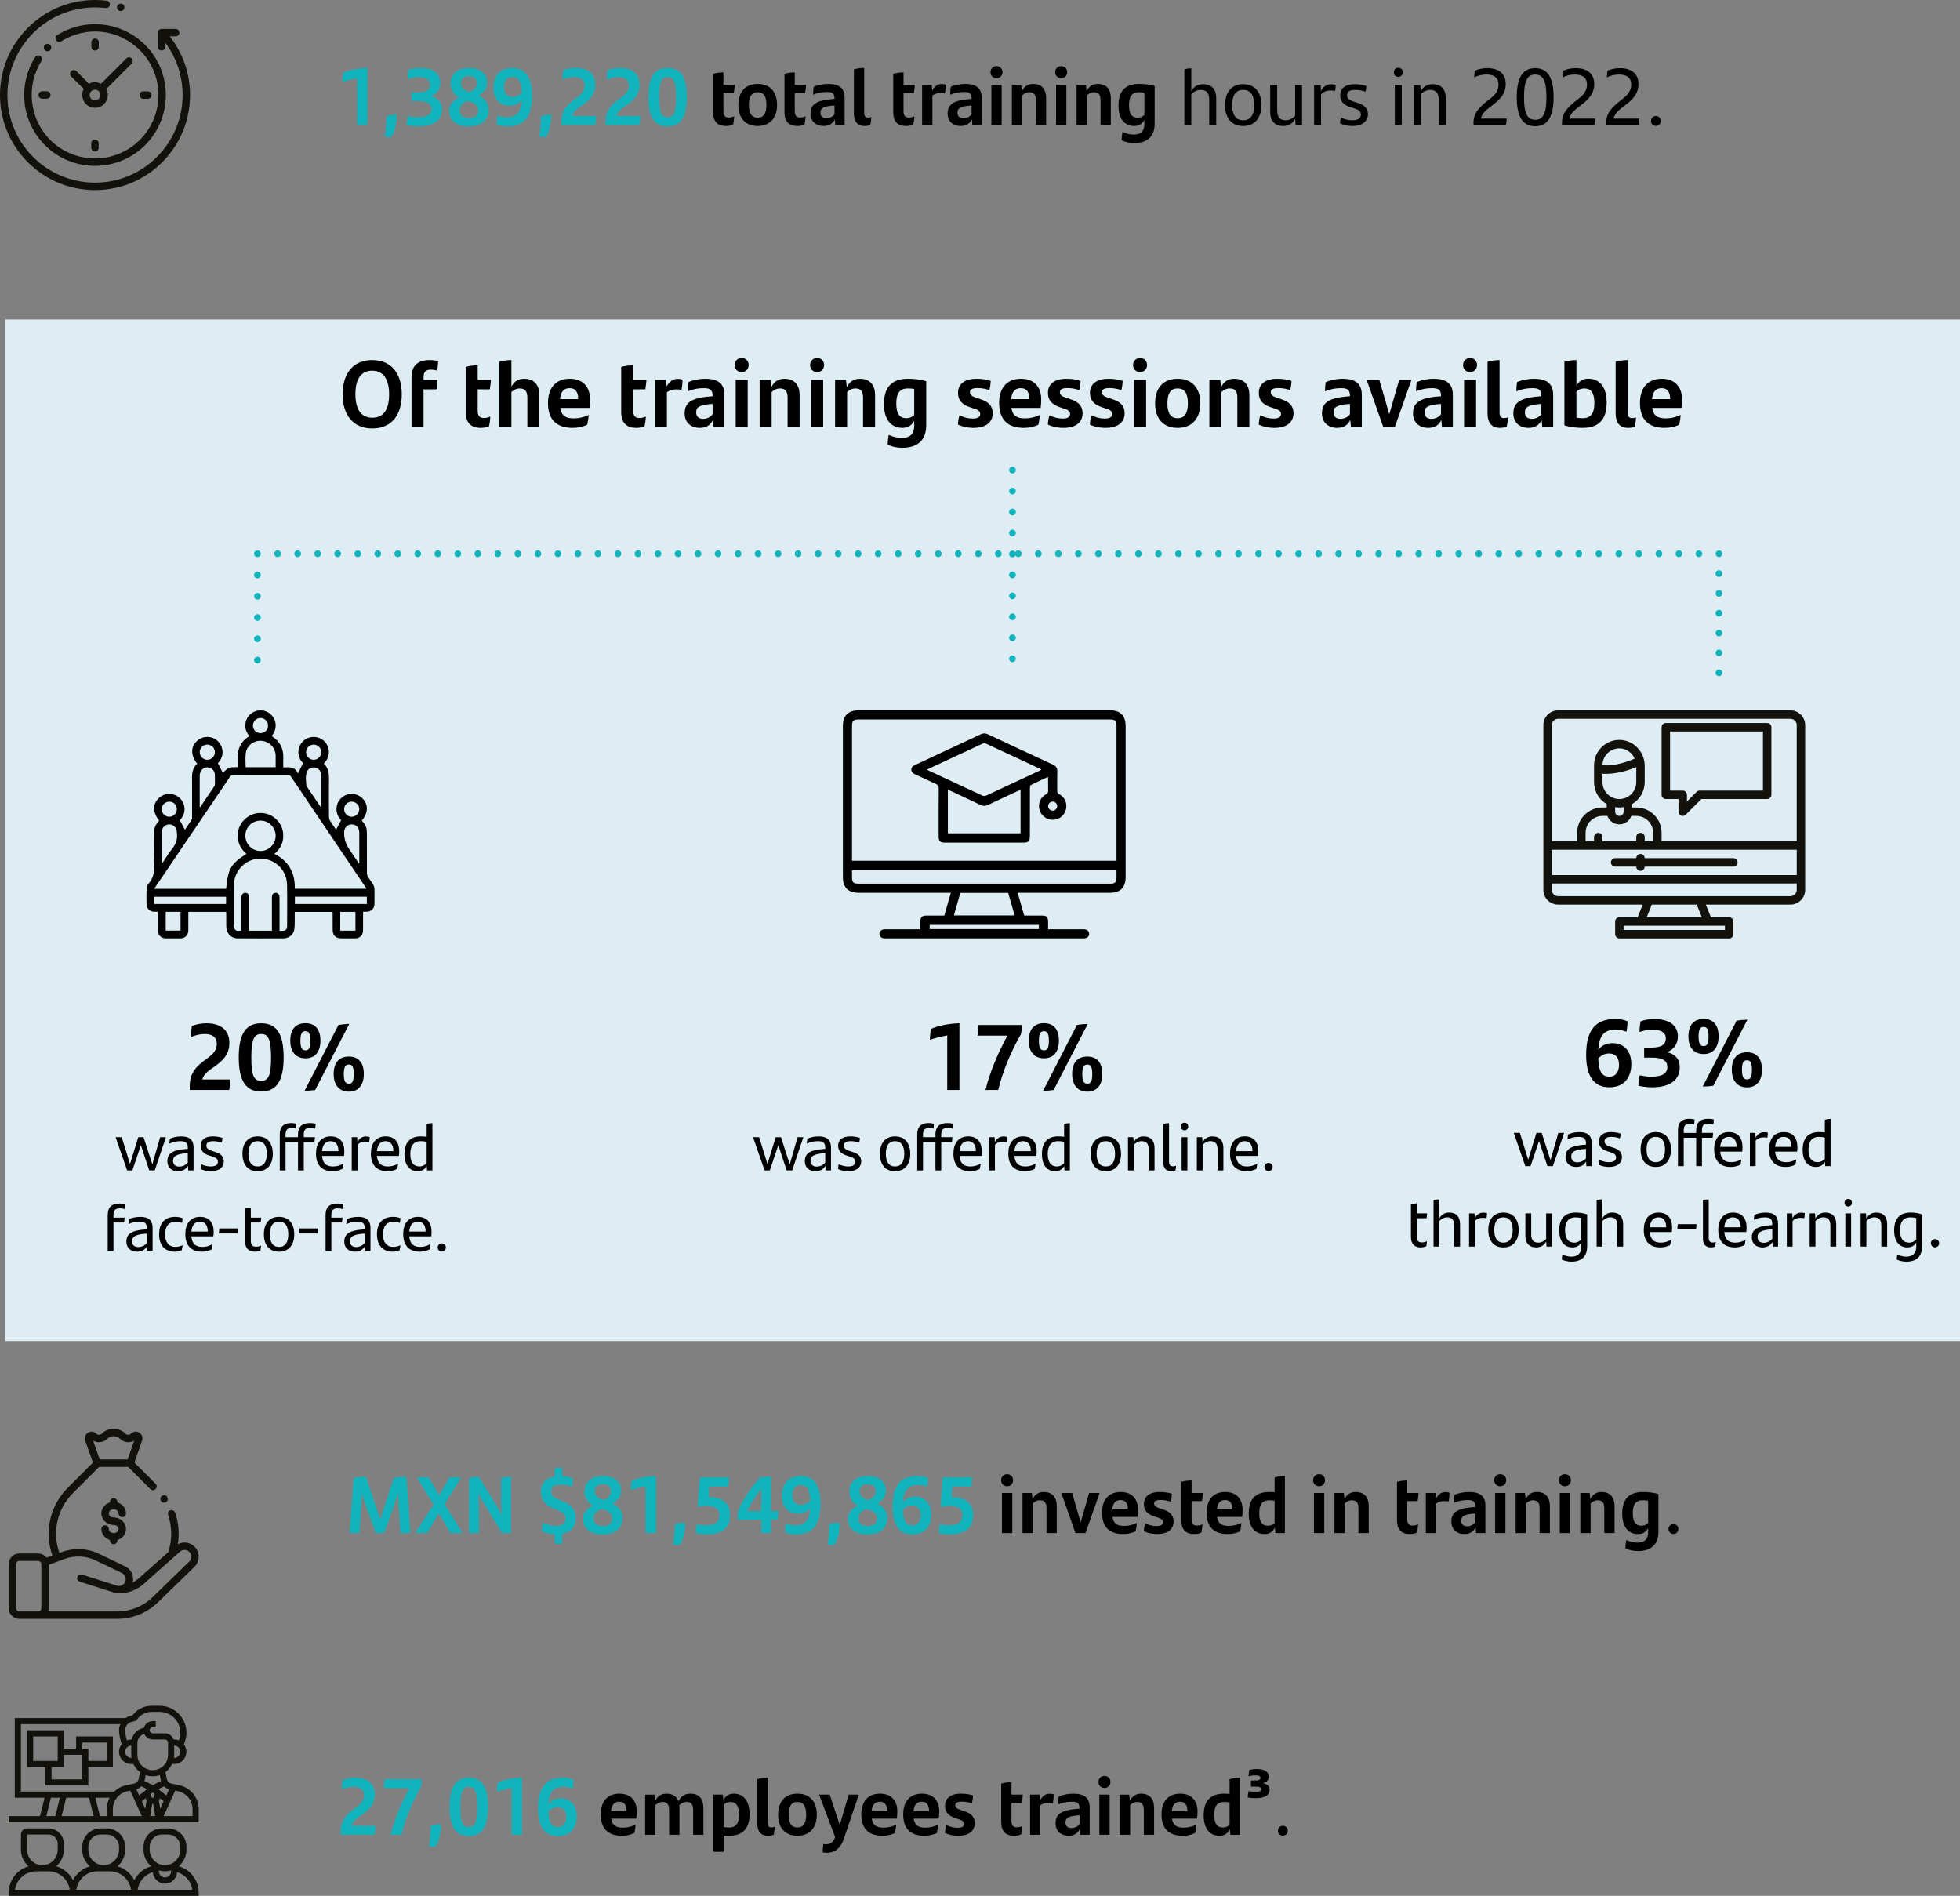 <?xml version="1.0" encoding="UTF-8"?><svg id="Capa_1" xmlns="http://www.w3.org/2000/svg" viewBox="0 0 292.366 282.753"><rect x="0" y="0" width="292.366" height="282.753" fill="#808080" stroke="none"/><rect x=".774" y="47.647" width="291.592" height="152.359" style="fill:#deedf3;"/><path d="m54.819,10.132v8.515h-1.559v-6.968c-.792.144-1.632.36-2.207.564,0-.48.048-.959.132-1.392.863-.396,2.314-.695,3.634-.719Z" style="fill:#11b3bd;"/><path d="m57.641,17.316c.575-.156.947-.204,1.559-.204-.084,1.367-.252,2.351-.791,3.298h-1.02c.155-1.08.216-1.955.252-3.094Z" style="fill:#11b3bd;"/><path d="m65.93,16.308c0,1.571-1.199,2.543-3.515,2.543-.684,0-1.283-.084-1.763-.204,0-.408.072-.936.168-1.331.456.108.983.18,1.475.18,1.38,0,2.052-.396,2.052-1.235,0-.852-.672-1.199-1.968-1.199h-.995v-1.283h.983c1.163,0,1.787-.348,1.787-1.176,0-.671-.516-1.103-1.703-1.103-.611,0-1.163.108-1.667.288,0-.216.048-.839.144-1.355.468-.192,1.14-.3,1.716-.3,1.919,0,3.046.803,3.046,2.23,0,.948-.504,1.655-1.379,2.003,1.02.252,1.619.828,1.619,1.943Z" style="fill:#11b3bd;"/><path d="m72.879,16.416c0,1.487-1.104,2.447-2.986,2.447-1.848,0-2.891-.912-2.891-2.327,0-.959.575-1.607,1.463-1.967-.731-.42-1.247-1.127-1.247-2.123,0-1.379.972-2.314,2.759-2.314,1.751,0,2.687.959,2.687,2.17,0,.876-.444,1.5-1.271,1.931.852.42,1.487,1.08,1.487,2.183Zm-1.547.048c0-.588-.384-1.08-1.403-1.367l-.181-.048c-.839.336-1.187.816-1.187,1.391,0,.768.551,1.164,1.402,1.164.912,0,1.368-.456,1.368-1.139Zm-2.591-4.054c0,.671.516,1.067,1.235,1.295l.096.036c.779-.36,1.067-.815,1.067-1.343,0-.588-.359-1.043-1.199-1.043-.828,0-1.199.456-1.199,1.056Z" style="fill:#11b3bd;"/><path d="m79.37,14.246c0,2.986-1.043,4.605-3.693,4.605-.66,0-1.235-.12-1.596-.3,0-.336.036-.78.145-1.332.348.168.899.276,1.391.276,1.583,0,2.111-.923,2.207-2.639-.348.588-1.008.912-1.823.912-1.403,0-2.398-.936-2.398-2.674,0-1.751.947-2.962,2.818-2.962,1.896,0,2.95,1.355,2.95,4.114Zm-1.547-.432c-.048-1.643-.468-2.327-1.415-2.327-.84,0-1.235.612-1.235,1.535,0,1.02.552,1.427,1.283,1.427.516,0,.972-.216,1.367-.636Z" style="fill:#11b3bd;"/><path d="m80.693,17.316c.575-.156.947-.204,1.559-.204-.084,1.367-.252,2.351-.791,3.298h-1.02c.155-1.08.216-1.955.252-3.094Z" style="fill:#11b3bd;"/><path d="m88.922,17.304c-.012.372-.071.996-.144,1.343h-5.037v-.516c0-1.655.827-2.519,2.146-3.466.876-.611,1.308-1.103,1.308-1.919,0-.815-.552-1.247-1.535-1.247-.6,0-1.188.144-1.775.384.012-.42.048-.912.132-1.403.492-.204,1.14-.348,1.859-.348,2.026,0,2.926,1.055,2.926,2.506,0,1.283-.623,2.159-2.003,3.094-.768.528-1.271.9-1.451,1.571h3.574Z" style="fill:#11b3bd;"/><path d="m95.521,17.304c-.012.372-.071.996-.144,1.343h-5.037v-.516c0-1.655.827-2.519,2.146-3.466.876-.611,1.308-1.103,1.308-1.919,0-.815-.552-1.247-1.535-1.247-.6,0-1.188.144-1.775.384.012-.42.048-.912.132-1.403.492-.204,1.14-.348,1.859-.348,2.026,0,2.926,1.055,2.926,2.506,0,1.283-.623,2.159-2.003,3.094-.768.528-1.271.9-1.451,1.571h3.574Z" style="fill:#11b3bd;"/><path d="m96.712,14.497c0-3.058.936-4.365,2.867-4.365,1.942,0,2.866,1.307,2.866,4.365,0,2.999-.924,4.354-2.866,4.354-1.932,0-2.867-1.343-2.867-4.354Zm4.126.012c0-2.231-.3-3.01-1.259-3.01-.936,0-1.26.768-1.26,3.01s.3,2.974,1.26,2.974c.959,0,1.259-.731,1.259-2.974Z" style="fill:#11b3bd;"/><path d="m108.7,17.532c.276,0,.588-.072.828-.192-.024.419-.084.852-.168,1.235-.336.156-.672.216-1.067.216-1.235,0-1.919-.648-1.919-2.039v-5.745c.503-.144,1.007-.204,1.535-.204v1.859h1.69c-.036.42-.071.78-.144,1.211h-1.547v2.71c0,.66.239.948.791.948Z"/><path d="m110.141,15.661c0-1.967,1.031-3.142,2.879-3.142,1.847,0,2.891,1.175,2.891,3.142,0,1.943-1.067,3.13-2.891,3.13-1.835,0-2.879-1.188-2.879-3.13Zm4.186,0c0-1.271-.407-1.907-1.307-1.907s-1.308.624-1.308,1.907c0,1.271.42,1.895,1.308,1.895.875,0,1.307-.636,1.307-1.895Z"/><path d="m119.344,17.532c.276,0,.588-.072.828-.192-.024.419-.084.852-.168,1.235-.336.156-.672.216-1.067.216-1.235,0-1.919-.648-1.919-2.039v-5.745c.503-.144,1.007-.204,1.535-.204v1.859h1.69c-.036.42-.071.78-.144,1.211h-1.547v2.71c0,.66.239.948.791.948Z"/><path d="m125.991,14.593v4.054h-1.392l-.084-.863c-.288.624-.815,1.007-1.679,1.007-1.079,0-1.931-.648-1.931-1.847,0-1.319.768-1.979,3.286-2.171l.287-.024v-.072c0-.66-.264-.959-1.067-.959-.936,0-1.535.168-2.122.408,0-.312.023-.828.096-1.188.552-.24,1.319-.419,2.158-.419,1.728,0,2.447.695,2.447,2.075Zm-1.512,2.447v-1.308l-.203.012c-1.644.132-1.896.479-1.896,1.091,0,.492.324.804.876.804.504,0,.971-.228,1.223-.6Z"/><path d="m127.374,16.944v-6.596c.503-.144,1.031-.216,1.535-.216v6.728c0,.432.155.684.575.684.192,0,.36-.036.492-.096-.013.36-.072.839-.156,1.199-.228.096-.54.144-.863.144-1.056,0-1.583-.66-1.583-1.847Z"/><path d="m135.567,17.532c.276,0,.588-.072.828-.192-.024.419-.084.852-.168,1.235-.336.156-.672.216-1.067.216-1.235,0-1.919-.648-1.919-2.039v-5.745c.503-.144,1.007-.204,1.535-.204v1.859h1.69c-.036.42-.071.78-.144,1.211h-1.547v2.71c0,.66.239.948.791.948Z"/><path d="m141.075,12.627c0,.432-.048.947-.132,1.295-.181-.024-.42-.048-.672-.048-.372,0-.852.108-1.188.372v4.401h-1.535v-5.985h1.427l.084.852c.288-.6.78-.983,1.367-.983.252,0,.468.024.648.096Z"/><path d="m146.438,14.593v4.054h-1.392l-.084-.863c-.288.624-.815,1.007-1.679,1.007-1.079,0-1.931-.648-1.931-1.847,0-1.319.768-1.979,3.286-2.171l.287-.024v-.072c0-.66-.264-.959-1.067-.959-.936,0-1.535.168-2.122.408,0-.312.023-.828.096-1.188.552-.24,1.319-.419,2.158-.419,1.728,0,2.447.695,2.447,2.075Zm-1.512,2.447v-1.308l-.203.012c-1.644.132-1.896.479-1.896,1.091,0,.492.324.804.876.804.504,0,.971-.228,1.223-.6Z"/><path d="m147.749,10.767c0-.527.384-.899.899-.899.504,0,.887.372.887.899,0,.516-.383.9-.887.9-.516,0-.899-.372-.899-.9Zm.132,1.895h1.535v5.985h-1.535v-5.985Z"/><path d="m156.049,14.617v4.03h-1.535v-3.694c0-.791-.252-1.2-.983-1.2-.456,0-.828.24-1.056.468v4.426h-1.535v-5.985h1.392l.107.924c.348-.684.852-1.067,1.667-1.067,1.355,0,1.943.875,1.943,2.099Z"/><path d="m157.396,10.767c0-.527.384-.899.899-.899.504,0,.888.372.888.899,0,.516-.384.9-.888.9-.516,0-.899-.372-.899-.9Zm.132,1.895h1.535v5.985h-1.535v-5.985Z"/><path d="m165.697,14.617v4.03h-1.535v-3.694c0-.791-.252-1.2-.983-1.2-.456,0-.828.24-1.056.468v4.426h-1.535v-5.985h1.392l.107.924c.348-.684.852-1.067,1.667-1.067,1.355,0,1.943.875,1.943,2.099Z"/><path d="m172.238,12.83v5.625c0,1.859-1.067,2.878-3.047,2.878-.684,0-1.379-.144-1.883-.408.012-.384.06-.875.132-1.248.504.252,1.14.396,1.655.396,1.151,0,1.607-.564,1.607-1.583v-.612c-.3.576-.756.912-1.512.912-1.355,0-2.351-.936-2.351-3.059,0-1.955.828-3.214,3.07-3.214.899,0,1.667.108,2.327.312Zm-1.535,4.33v-3.334c-.229-.048-.48-.072-.804-.072-1.128,0-1.487.732-1.487,1.919,0,1.308.42,1.883,1.283,1.883.42,0,.756-.156,1.008-.396Z"/><path d="m181.417,14.605v4.042h-1.043v-3.718c0-1.032-.372-1.523-1.271-1.523-.6,0-1.091.324-1.403.66v4.582h-1.031v-8.299c.324-.12.695-.156,1.031-.156v3.395c.408-.684.96-1.032,1.787-1.032,1.283,0,1.931.804,1.931,2.051Z"/><path d="m182.729,15.672c0-1.919.959-3.118,2.711-3.118,1.751,0,2.722,1.199,2.722,3.118,0,1.931-.995,3.119-2.722,3.119-1.728,0-2.711-1.188-2.711-3.119Zm4.365,0c0-1.415-.527-2.267-1.654-2.267-1.128,0-1.644.84-1.644,2.267,0,1.439.54,2.267,1.644,2.267,1.103,0,1.654-.828,1.654-2.267Z"/><path d="m194.221,12.698v5.949h-.959l-.061-.912c-.407.708-.972,1.056-1.799,1.056-1.283,0-1.931-.804-1.931-2.051v-4.042h1.043v3.718c0,1.032.372,1.523,1.271,1.523.6,0,1.092-.324,1.403-.66v-4.582h1.031Z"/><path d="m199.238,12.65c0,.3-.035.671-.096.912-.228-.048-.479-.072-.72-.072-.479,0-1.02.18-1.367.588v4.569h-1.031v-5.949h.972l.048.864c.324-.624.852-.996,1.511-.996.252,0,.492.036.684.084Z"/><path d="m199.888,18.383c.013-.348.061-.6.145-.864.503.288,1.163.42,1.667.42.852,0,1.295-.288,1.295-.828,0-.492-.275-.72-.972-.947l-.539-.168c-.888-.276-1.571-.768-1.571-1.763,0-1.043.756-1.679,2.171-1.679.623,0,1.235.096,1.738.276-.023.276-.06.552-.144.852-.491-.18-.959-.276-1.535-.276-.815,0-1.211.288-1.211.791,0,.456.312.744,1.02.959l.552.18c1.031.324,1.547.828,1.547,1.691,0,1.02-.792,1.763-2.303,1.763-.708,0-1.403-.156-1.859-.408Z"/><path d="m207.916,10.792c0-.42.287-.684.659-.684.384,0,.66.264.66.684,0,.384-.276.671-.66.671-.372,0-.659-.276-.659-.671Zm.144,1.907h1.031v5.949h-1.031v-5.949Z"/><path d="m215.653,14.605v4.042h-1.043v-3.718c0-1.032-.372-1.523-1.271-1.523-.6,0-1.091.324-1.403.66v4.582h-1.031v-5.949h.96l.06.912c.408-.708.972-1.056,1.799-1.056,1.283,0,1.931.804,1.931,2.051Z"/><path d="m224.737,17.688c0,.264-.048.684-.107.959h-4.833v-.372c0-1.547,1.103-2.495,2.351-3.454.863-.648,1.379-1.284,1.379-2.219,0-.971-.611-1.487-1.823-1.487-.611,0-1.235.144-1.787.419,0-.288.013-.647.072-.983.527-.252,1.163-.384,1.859-.384,1.931,0,2.758,1.008,2.758,2.375,0,1.259-.647,2.146-1.883,3.07-.959.719-1.655,1.259-1.835,2.075h3.85Z"/><path d="m226.251,14.497c0-2.902.863-4.33,2.747-4.33,1.883,0,2.746,1.427,2.746,4.33,0,2.878-.863,4.33-2.746,4.33-1.884,0-2.747-1.451-2.747-4.33Zm4.426,0c0-2.291-.443-3.382-1.679-3.382s-1.667,1.079-1.667,3.382c0,2.315.432,3.37,1.667,3.37s1.679-1.055,1.679-3.37Z"/><path d="m237.936,17.688c0,.264-.048.684-.107.959h-4.833v-.372c0-1.547,1.103-2.495,2.351-3.454.863-.648,1.379-1.284,1.379-2.219,0-.971-.611-1.487-1.823-1.487-.611,0-1.235.144-1.787.419,0-.288.013-.647.072-.983.527-.252,1.163-.384,1.859-.384,1.931,0,2.758,1.008,2.758,2.375,0,1.259-.647,2.146-1.883,3.07-.959.719-1.655,1.259-1.835,2.075h3.85Z"/><path d="m244.535,17.688c0,.264-.048.684-.107.959h-4.833v-.372c0-1.547,1.103-2.495,2.351-3.454.863-.648,1.379-1.284,1.379-2.219,0-.971-.611-1.487-1.823-1.487-.611,0-1.235.144-1.787.419,0-.288.013-.647.072-.983.527-.252,1.163-.384,1.859-.384,1.931,0,2.758,1.008,2.758,2.375,0,1.259-.647,2.146-1.883,3.07-.959.719-1.655,1.259-1.835,2.075h3.85Z"/><path d="m246.267,18.035c0-.408.336-.731.744-.731.407,0,.731.324.731.731s-.324.744-.731.744c-.408,0-.744-.336-.744-.744Z"/><path d="m25.322,5.422h.876c.305,0,.553-.248.553-.553,0-.306-.248-.554-.553-.554h-2.103c-.305,0-.553.248-.553.554v2.102c0,.306.248.553.553.553.306,0,.554-.247.554-.553v-.609c1.678,2.248,2.591,4.975,2.591,7.811,0,7.205-5.862,13.067-13.067,13.067S1.107,21.378,1.107,14.173,6.968,1.106,14.173,1.106c.533,0,1.069.033,1.594.097.303.036.58-.18.616-.483.037-.303-.179-.579-.482-.616-.569-.069-1.15-.104-1.728-.104-3.786,0-7.345,1.474-10.022,4.151S0,10.387,0,14.173s1.474,7.345,4.151,10.022,6.236,4.151,10.022,4.151,7.345-1.474,10.022-4.151,4.151-6.236,4.151-10.022c0-3.195-1.067-6.262-3.024-8.751" style="fill:#12110c;"/><path d="m6.002,8.355c-.258-.163-.6-.086-.763.172-1.264,1.994-1.823,4.394-1.575,6.755.252,2.396,1.33,4.656,3.037,6.364,2.06,2.06,4.767,3.09,7.473,3.09s5.412-1.03,7.472-3.09c4.121-4.121,4.121-10.825,0-14.945-1.704-1.705-3.96-2.783-6.353-3.036-2.357-.25-4.754.305-6.748,1.561-.258.163-.336.505-.173.763.163.259.505.337.763.174,3.759-2.37,8.582-1.827,11.729,1.32,3.689,3.689,3.689,9.691,0,13.38-3.689,3.689-9.691,3.689-13.38,0-3.103-3.103-3.655-8.043-1.31-11.744.163-.259.086-.601-.172-.764" style="fill:#12110c;"/><path d="m21.366,14.735h.682c.306,0,.554-.248.554-.553,0-.306-.248-.554-.554-.554h-.682c-.305,0-.553.248-.553.554,0,.305.248.553.553.553" style="fill:#12110c;"/><path d="m5.745,14.164c0,.305.248.553.553.553h.683c.305,0,.553-.248.553-.553,0-.306-.248-.553-.553-.553h-.683c-.305,0-.553.247-.553.553" style="fill:#12110c;"/><path d="m14.736,6.98v-.682c0-.306-.248-.554-.553-.554-.306,0-.554.248-.554.554v.682c0,.306.248.553.554.553.305,0,.553-.247.553-.553" style="fill:#12110c;"/><path d="m13.611,21.366v.682c0,.306.248.554.553.554.306,0,.554-.248.554-.554v-.682c0-.306-.248-.553-.554-.553-.305,0-.553.247-.553.553" style="fill:#12110c;"/><path d="m14.973,14.173c0,.441-.359.799-.8.799-.441,0-.799-.358-.799-.799,0-.441.358-.8.799-.8.441,0,.8.359.8.8m-3.573-3.556c-.216-.216-.566-.216-.782,0-.216.216-.216.566,0,.783l1.875,1.875c-.144.267-.226.573-.226.898,0,1.051.855,1.906,1.906,1.906,1.051,0,1.906-.855,1.906-1.906,0-.325-.081-.631-.225-.898l3.783-3.784c.216-.216.216-.566,0-.782-.216-.216-.566-.216-.782,0l-3.784,3.783c-.267-.144-.573-.225-.898-.225-.324,0-.63.082-.898.225l-1.875-1.875Z" style="fill:#12110c;"/><path d="m7.483,7.483c.103-.103.163-.246.163-.391,0-.146-.06-.288-.163-.391-.103-.103-.245-.162-.391-.162s-.288.059-.391.162c-.103.103-.163.245-.163.391s.06.288.163.391c.103.103.245.162.391.162s.288-.059.391-.162" style="fill:#12110c;"/><path d="m18.006,1.653c.146,0,.289-.059.392-.162s.162-.245.162-.391-.059-.289-.162-.391c-.103-.103-.246-.163-.392-.163-.146,0-.288.06-.391.163-.103.102-.162.245-.162.391s.059.288.162.391c.103.103.245.162.391.162" style="fill:#12110c;"/><path d="m268.013,125.47h-20.158v-1.26c-.002-2.087-1.693-3.778-3.779-3.78h-.63v-.508c1.169-.675,1.889-1.922,1.89-3.271v-2.52c0-.018-.001-.035-.003-.054-.032-.963-.423-1.88-1.097-2.571-.697-.735-1.666-1.153-2.68-1.155-2.086.003-3.777,1.694-3.779,3.78v2.52c.001,1.349.721,2.596,1.889,3.271v.508h-.629c-2.087.002-3.778,1.693-3.78,3.78v1.26h-3.78v-17.323c.001-.522.424-.945.945-.945h34.646c.522,0,.944.423.945.945v17.323Zm-26.457-2.52c.801-.001,1.514-.506,1.781-1.26h.739c1.391.002,2.518,1.129,2.52,2.52v1.26h-1.26v-.63c0-.348-.282-.63-.63-.63-.348,0-.63.282-.63.63v.63h-5.039v-.63c0-.348-.283-.63-.63-.63-.348,0-.63.282-.63.63v.63h-1.26v-1.26c.001-1.391,1.129-2.518,2.52-2.52h.738c.268.754.981,1.259,1.781,1.26m.63-2.573v.683c0,.348-.282.63-.63.63s-.63-.282-.63-.63v-.683c.417.071.843.071,1.26,0Zm-3.149-6.243v-.003c.001-1.391,1.128-2.518,2.519-2.52.996,0,1.879.633,2.284,1.523-1.562.696-2.844.927-3.678.994-.374.031-.75.033-1.125.006m.499,1.279c1.019,0,2.594-.184,4.54-1.007v2.245c0,1.391-1.128,2.519-2.52,2.519-1.391,0-2.519-1.128-2.519-2.519v-1.254c.148.01.314.016.499.016m28.477,15.096h-36.535v-3.78h36.535v3.78Zm0,2.205c-.001.521-.423.944-.945.945h-34.646c-.521-.001-.944-.424-.945-.945v-.945h36.536v.945Zm-22.377,4.094l.756-1.89h6.706l.756,1.89h-8.218Zm11.668,1.89h-15.118v-.63h15.118v.63Zm9.764-32.756h-34.646c-1.217.001-2.203.988-2.204,2.205v24.567c.001,1.217.987,2.203,2.204,2.204h12.613l-.756,1.89h-2.723c-.348,0-.63.282-.63.63v1.89c0,.348.282.63.63.63h16.378c.348,0,.63-.282.63-.63v-1.89c0-.348-.282-.63-.63-.63h-2.723l-.756-1.89h12.613c1.217-.001,2.203-.987,2.205-2.204v-24.567c-.002-1.217-.988-2.204-2.205-2.205" style="fill:#12110c;"/><path d="m249.115,109.092h13.858v8.819h-9.449c-.167,0-.327.067-.445.185l-1.444,1.444v-.999c0-.348-.282-.63-.63-.63h-1.89v-8.819Zm-.63,10.079h1.89v1.89c0,.348.282.63.63.63.167,0,.327-.067.445-.185l2.335-2.335h9.818c.348,0,.63-.282.63-.63v-10.079c0-.348-.282-.629-.63-.629h-15.118c-.348,0-.63.281-.63.629v10.079c0,.348.282.63.63.63" style="fill:#12110c;"/><path d="m258.564,127.989h-13.228c0-.348-.282-.63-.63-.63s-.63.282-.63.63h-3.15c-.348,0-.63.282-.63.63s.282.63.63.63h3.15c0,.348.282.63.63.63s.63-.282.63-.63h13.228c.348,0,.63-.282.63-.63s-.282-.63-.63-.63" style="fill:#12110c;"/><path d="m46.782,111.057c-.631.004-1.137.522-1.123,1.151.013.612.53,1.115,1.139,1.108.618-.007,1.114-.506,1.119-1.124.004-.637-.497-1.138-1.135-1.135m-20.404,9.644c.006-.629-.471-1.13-1.09-1.143-.637-.013-1.154.479-1.168,1.109-.013.619.512,1.152,1.133,1.15.619-.002,1.119-.498,1.125-1.116m5.674-8.502c.01-.616-.483-1.129-1.098-1.141-.641-.014-1.147.471-1.16,1.11-.012.614.481,1.131,1.095,1.148.625.017,1.152-.489,1.163-1.117m19.282,8.474c-.006.622.479,1.13,1.095,1.144.622.015,1.154-.498,1.163-1.121.008-.611-.493-1.127-1.105-1.138-.643-.011-1.147.476-1.153,1.115m-11.349-12.453c.001-.615-.496-1.126-1.108-1.138-.623-.012-1.146.501-1.15,1.129-.004.619.49,1.123,1.108,1.13.639.007,1.148-.489,1.15-1.121m10.769,27.781v2.797h2.264v-2.797h-2.264Zm-26.035,2.791h2.21v-2.798h-2.21v2.798Zm28.802-10.033c.025-.01.049-.02.074-.03v-1.353c-.001-1.094.008-2.188-.005-3.282-.008-.654-.51-1.143-1.134-1.142-.632.001-1.106.485-1.124,1.147q-.038,1.369.727,2.499c.068.101.136.201.204.302.42.62.839,1.239,1.258,1.859m-29.402-.033c.02.01.04.021.06.031.063-.084.129-.167.188-.254.428-.631.81-1.299,1.293-1.885.607-.739.849-1.543.722-2.475-.002-.011-.001-.022-.001-.033-.017-.666-.484-1.151-1.114-1.158-.625-.006-1.139.481-1.144,1.132-.012,1.547-.004,3.094-.004,4.642m23.727-8.353c.026-.008.053-.015.079-.023v-.324c0-1.393.001-2.786-.001-4.178,0-.144-.003-.288-.022-.43-.066-.48-.418-.848-.894-.948-.442-.093-.964.101-1.166.514-.346.707-.176,1.467-.144,2.209.001.01.009.02.016.03.71,1.05,1.421,2.1,2.132,3.15m-18.058-.024c.026.008.052.016.079.024.711-1.05,1.423-2.099,2.13-3.152.04-.059.058-.145.059-.218.003-.487.015-.974-.007-1.459-.021-.485-.27-.838-.725-1.016-.762-.299-1.522.25-1.532,1.12-.014,1.227-.004,2.454-.004,3.681v1.02m24.929,13.387h-10.729v1.083h10.729v-1.083Zm-31.721,1.089h10.726v-1.082h-10.726v1.082Zm13.651-20.401h4.47c0-.588.008-1.151-.001-1.713-.02-1.177-.89-2.098-2.087-2.222-1.089-.113-2.185.656-2.362,1.784-.109.696-.02,1.424-.02,2.151m4.47,10.257c.01-1.27-.996-2.294-2.256-2.296-1.234-.002-2.252.995-2.266,2.219-.013,1.27.977,2.295,2.24,2.317,1.231.021,2.273-1.002,2.282-2.24m.58,14.14c.192,0,.334.003.476-.001.435-.012.652-.219.653-.662.004-2.08.037-4.161-.01-6.24-.056-2.477-2.308-4.254-4.724-3.789-1.849.355-3.192,1.978-3.204,3.902-.013,1.969-.003,3.938-.003,5.908,0,.782.352,1.044,1.131.823v-1.819c0-1.04-.004-2.08.003-3.12.003-.459.283-.719.676-.653.3.051.455.268.456.668.003,1.527.002,3.053.002,4.58v.389h3.407v-.368c0-1.317,0-2.633.001-3.95,0-.276-.01-.554.012-.829.022-.291.199-.46.49-.494.288-.034.526.126.597.409.032.126.035.262.035.394.003,1.084.002,2.168.002,3.252v1.6Zm-18.687-6.261h10.716c.308-3.045.697-3.714,3.038-5.222-.771-.652-1.239-1.466-1.297-2.482-.059-1.03.281-1.916,1.014-2.64,1.248-1.235,3.271-1.297,4.588-.151.663.577,1.065,1.303,1.16,2.172.139,1.259-.327,2.292-1.298,3.12,1.023.484,1.799,1.185,2.35,2.131.556.953.715,2,.689,3.066h10.705c-.056-.088-.089-.145-.125-.199-3.718-5.511-7.438-11.021-11.151-16.535-.12-.178-.244-.241-.457-.24-2.712.006-5.424.006-8.136-.004-.242-.001-.371.084-.502.278-3.692,5.461-7.391,10.919-11.089,16.377-.059.088-.113.181-.205.329m31.145,3.42v.632c0,.719.008,1.439-.003,2.158-.011.724-.472,1.177-1.191,1.182-.664.006-1.328.002-1.993.001-.916,0-1.347-.427-1.348-1.334-.001-.841-.002-1.682-.004-2.523,0-.022-.01-.043-.022-.09h-5.631c0,.143.002.282,0,.422-.012.707.029,1.421-.051,2.12-.094.814-.795,1.396-1.608,1.4-2.302.012-4.605.015-6.907-.001-.93-.007-1.632-.77-1.645-1.737-.01-.708-.006-1.417-.009-2.125,0-.02-.015-.04-.03-.082h-5.62v.934c0,.608.006,1.217-.002,1.826-.009.714-.481,1.183-1.192,1.189-.72.006-1.439.006-2.159,0-.702-.006-1.168-.457-1.178-1.16-.012-.808-.003-1.616-.005-2.424,0-.118-.009-.237-.016-.389-.215,0-.4.006-.585-.001-.621-.025-1.088-.483-1.098-1.105-.013-.763-.026-1.528.009-2.29.012-.26.104-.57.27-.76.731-.835.922-1.783.867-2.872-.075-1.48-.019-2.966-.019-4.449,0-1.061.089-1.31.751-2.114-.99-1.263-.992-2.503-.006-3.396.883-.801,2.243-.771,3.104.051.713.68,1.117,2.117-.006,3.28.257.488.504.957.752,1.43.321-.474.68-.989,1.016-1.518.064-.099.051-.256.052-.386.002-1.981.01-3.962-.003-5.944-.005-.778.175-1.467.768-2.002-.995-1.262-.989-2.557.006-3.43.899-.79,2.257-.751,3.102.089.782.778,1.02,2.198-.02,3.25.262.518.513,1.016.734,1.453.25-.21.537-.579.913-.73.378-.152.843-.086,1.312-.119,0-.41.018-.828-.003-1.244-.075-1.463.464-2.608,1.743-3.402-.482-.565-.699-1.209-.579-1.938.091-.554.359-1.018.798-1.376.881-.718,2.147-.679,2.978.086.704.647,1.142,1.962.142,3.208.008.017.011.042.024.051,1.188.755,1.742,1.839,1.692,3.242-.016.452-.002.905-.002,1.412.903-.051,1.811-.11,2.182.905.256-.516.506-1.017.77-1.548-1.13-1.163-.711-2.612.038-3.301.891-.819,2.261-.805,3.129.033.777.751,1.063,2.192-.08,3.348.695.61.786,1.421.777,2.287-.019,1.892-.011,3.785.002,5.678.001.194.076.41.179.578.283.459.6.899.883,1.316.242-.464.486-.93.751-1.438-.498-.484-.766-1.149-.67-1.938.069-.573.334-1.049.771-1.425.89-.769,2.242-.716,3.076.116.912.912.883,2.181-.096,3.324.368.367.65.795.722,1.328.025.185.039.374.039.561.003,1.992-.002,3.985.009,5.977.001.174.06.372.156.518,1.173,1.794.941,1.038.968,3.213.003.277.004.554-.001.83-.012.68-.469,1.143-1.145,1.162-.165.005-.33.001-.558.001"/><path d="m138.676,138.568h16.287v-.629h-16.287v.629Zm3.613-2.035h9.061c-.326-1.141-.643-2.251-.961-3.365h-7.139c-.319,1.115-.636,2.225-.961,3.365m24.256-6.749h-39.453v.961c.001.872.174,1.048,1.036,1.048h37.397c.113,0,.227.006.34-.003.403-.031.66-.274.676-.677.017-.436.004-.873.004-1.329m.002-1.407v-20.101c0-.775-.2-.971-.985-.971h-37.488c-.784,0-.981.196-.981.974-.001,6.545-.001,13.091-.001,19.636v.462h39.455Zm-13.771,8.178c.914,0,1.778-.001,2.642,0,.716.001.925.215.926.945.001.35,0,.701,0,1.096h.493c1.587,0,3.174-.001,4.761.001.544,0,.853.24.865.661.013.435-.31.699-.87.699-9.848.001-19.697.001-29.545,0-.565,0-.883-.258-.872-.696.01-.423.317-.664.862-.664,1.587-.002,3.174-.001,4.761-.001h.496c0-.42-.002-.799,0-1.178.005-.632.236-.861.88-.862.877-.003,1.756-.001,2.685-.001.321-1.12.641-2.238.973-3.4h-13.741c-1.569,0-2.362-.785-2.362-2.341v-22.53c0-1.557.791-2.342,2.361-2.342h37.451c1.591,0,2.367.78,2.367,2.379v22.488c0,1.557-.793,2.346-2.358,2.346h-13.743c.328,1.151.644,2.26.968,3.4"/><path d="m157.011,120.905c.367.006.681-.298.689-.666.008-.366-.296-.681-.665-.688-.366-.007-.681.298-.688.665-.006.369.297.683.664.689m-15.619,3.374h10.84v-6.486c-.165.071-.295.122-.421.181-1.473.686-2.951,1.363-4.416,2.069-.409.197-.757.189-1.162-.006-1.464-.707-2.941-1.386-4.414-2.074-.132-.062-.267-.114-.427-.181v6.497Zm-3.125-9.507c.135.081.2.127.271.16,2.679,1.251,5.356,2.505,8.042,3.741.147.068.387.044.542-.028,2.62-1.209,5.233-2.433,7.848-3.655.119-.056.234-.123.378-.199-.078-.053-.108-.08-.144-.097-2.717-1.271-5.432-2.544-8.155-3.8-.145-.067-.384-.03-.541.042-2.389,1.101-4.772,2.216-7.157,3.328-.34.159-.681.319-1.084.508m18.023,1.114c-.844.394-1.691.777-2.521,1.194-.096.048-.139.281-.139.428-.009,2.395-.006,4.79-.007,7.185,0,.78-.198.979-.978.979h-11.649c-.782,0-.979-.197-.98-.976,0-2.381-.009-4.762.011-7.143.002-.343-.116-.494-.409-.625-1.046-.469-2.078-.968-3.121-1.444-.319-.146-.567-.334-.557-.718.009-.363.254-.535.556-.676,3.271-1.521,6.542-3.045,9.806-4.582.368-.173.682-.169,1.047.002,3.227,1.516,6.457,3.025,9.694,4.52.473.218.69.509.672,1.045-.034.948-.002,1.899-.015,2.848-.004.252.052.396.297.527.856.455,1.241,1.389.993,2.307-.241.897-1.048,1.515-1.973,1.513-.924-.003-1.725-.625-1.963-1.526-.242-.919.147-1.842,1.008-2.301.228-.121.291-.253.285-.49-.014-.652-.006-1.304-.01-1.956,0-.023-.019-.047-.047-.111"/><path d="m34.357,160.993c-.015.435-.084,1.163-.168,1.569h-5.884v-.603c0-1.933.967-2.941,2.508-4.048,1.022-.715,1.526-1.289,1.526-2.241,0-.953-.645-1.457-1.793-1.457-.7,0-1.387.168-2.073.448.015-.49.057-1.064.154-1.639.574-.238,1.331-.406,2.171-.406,2.368,0,3.418,1.232,3.418,2.928,0,1.499-.729,2.521-2.339,3.613-.896.617-1.485,1.051-1.695,1.835h4.175Z"/><path d="m35.614,157.715c0-3.572,1.093-5.099,3.348-5.099,2.27,0,3.348,1.526,3.348,5.099,0,3.502-1.078,5.085-3.348,5.085-2.255,0-3.348-1.569-3.348-5.085Zm4.818.014c0-2.605-.351-3.516-1.471-3.516-1.093,0-1.471.896-1.471,3.516,0,2.62.35,3.475,1.471,3.475,1.12,0,1.471-.854,1.471-3.475Z"/><path d="m43.299,155.209c0-1.737.854-2.605,2.27-2.605,1.387,0,2.228.868,2.228,2.605,0,1.666-.812,2.633-2.228,2.633-1.442,0-2.27-.967-2.27-2.633Zm2.998.014c0-1.051-.224-1.429-.729-1.429-.519,0-.756.364-.756,1.429,0,1.078.237,1.429.756,1.429.505,0,.729-.336.729-1.429Zm4.188-2.354c.561-.098,1.022-.14,1.61-.154l-5.084,9.848c-.561.084-1.065.126-1.583.126l5.057-9.819Zm-.715,7.298c0-1.736.854-2.591,2.27-2.591,1.387,0,2.228.868,2.228,2.591,0,1.667-.812,2.647-2.228,2.647-1.442,0-2.27-.98-2.27-2.647Zm2.998.015c0-1.037-.21-1.415-.729-1.415s-.757.364-.757,1.415c0,1.078.238,1.442.757,1.442s.729-.351.729-1.442Z"/><path d="m24.751,169.605l-1.669,4.957h-.82l-1.249-3.768-1.269,3.768h-.78l-1.719-4.957h.909l1.239,3.998,1.229-3.998h.79l1.309,4.058,1.169-4.058h.86Zm4.122,1.519v3.438h-.8l-.04-.69c-.26.47-.73.81-1.479.81-.919,0-1.589-.54-1.589-1.499,0-1.089.68-1.679,2.828-1.819l.22-.01v-.19c0-.69-.31-.969-1.069-.969s-1.229.16-1.669.38c0-.2.02-.5.06-.73.41-.21.979-.36,1.719-.36,1.249,0,1.819.57,1.819,1.639Zm-.86,2.259v-1.399l-.18.01c-1.669.12-2.019.52-2.019,1.139,0,.51.32.86.91.86.54,0,1.019-.26,1.289-.61Zm1.902.959c.01-.29.05-.5.12-.72.42.24.969.35,1.389.35.71,0,1.079-.24,1.079-.69,0-.41-.23-.6-.81-.79l-.45-.14c-.74-.23-1.309-.64-1.309-1.469,0-.87.63-1.399,1.809-1.399.52,0,1.029.08,1.449.23-.02.23-.05.46-.12.71-.41-.15-.8-.23-1.279-.23-.68,0-1.009.24-1.009.66,0,.38.26.62.85.8l.46.15c.86.27,1.289.69,1.289,1.409,0,.85-.66,1.469-1.919,1.469-.59,0-1.169-.13-1.549-.34Zm6.25-2.259c0-1.599.8-2.599,2.259-2.599s2.269.999,2.269,2.599c0,1.609-.83,2.599-2.269,2.599s-2.259-.989-2.259-2.599Zm3.638,0c0-1.179-.44-1.889-1.379-1.889-.94,0-1.369.7-1.369,1.889,0,1.199.45,1.889,1.369,1.889s1.379-.69,1.379-1.889Zm5.51-2.868v.39h1.669c-.02.22-.04.5-.08.72h-1.589v4.238h-.86v-4.238h-1.859v4.238h-.86v-5.387c0-1.119.59-1.679,1.659-1.679.32,0,.57.03.82.1,0,.26-.03.51-.06.73-.21-.06-.45-.11-.67-.11-.58,0-.89.31-.89.979v.41h1.859v-.41c0-1.129.59-1.699,1.759-1.699.32,0,.61.03.87.1-.01.26-.04.51-.07.73-.21-.06-.5-.11-.74-.11-.71,0-.959.32-.959.999Zm6,3.178h-3.278c.1,1.139.67,1.579,1.639,1.579.51,0,1.029-.13,1.519-.42-.02.24-.07.58-.13.79-.39.19-.88.34-1.439.34-1.709,0-2.489-1.009-2.489-2.629,0-1.439.67-2.569,2.209-2.569,1.369,0,2.019.909,2.019,2.229,0,.22-.02.54-.05.68Zm-3.278-.71h2.449c0-.87-.35-1.489-1.169-1.489-.76,0-1.199.55-1.279,1.489Zm7.109-2.119c0,.25-.03.56-.08.76-.19-.04-.4-.06-.6-.06-.4,0-.85.15-1.139.49v3.808h-.86v-4.957h.81l.04.72c.27-.52.71-.83,1.259-.83.21,0,.41.03.57.07Zm4.359,2.828h-3.278c.1,1.139.67,1.579,1.639,1.579.51,0,1.029-.13,1.519-.42-.02.24-.07.58-.13.79-.39.19-.88.34-1.439.34-1.709,0-2.489-1.009-2.489-2.629,0-1.439.67-2.569,2.209-2.569,1.369,0,2.019.909,2.019,2.229,0,.22-.02.54-.05.68Zm-3.278-.71h2.449c0-.87-.35-1.489-1.169-1.489-.76,0-1.199.55-1.279,1.489Zm8.278-4.168v7.046h-.8l-.05-.66c-.27.48-.67.78-1.339.78-1.169,0-1.979-.83-1.979-2.559,0-1.609.73-2.639,2.429-2.639.32,0,.61.02.88.06v-1.899c.28-.1.58-.13.86-.13Zm-.86,5.967v-3.178c-.25-.07-.52-.11-.87-.11-1.149,0-1.569.8-1.569,1.909,0,1.249.48,1.869,1.359,1.869.45,0,.8-.19,1.079-.49Z"/><path d="m16.925,181.215v.39h1.669c-.021.22-.04.499-.09.72h-1.579v4.237h-.859v-5.367c0-1.129.589-1.699,1.749-1.699.329,0,.619.03.869.101,0,.26-.03.51-.06.729-.21-.061-.5-.11-.74-.11-.709,0-.959.32-.959,1Z"/><path d="m22.762,183.124v3.438h-.799l-.04-.689c-.26.47-.729.81-1.479.81-.919,0-1.589-.54-1.589-1.499,0-1.09.68-1.68,2.828-1.819l.22-.01v-.19c0-.689-.31-.969-1.069-.969s-1.229.159-1.669.379c0-.199.021-.499.061-.729.409-.21.979-.359,1.719-.359,1.249,0,1.818.569,1.818,1.639Zm-.859,2.259v-1.398l-.18.01c-1.669.12-2.019.52-2.019,1.139,0,.51.319.86.909.86.54,0,1.02-.26,1.289-.61Z"/><path d="m23.735,184.084c0-1.799.979-2.599,2.398-2.599.41,0,.79.07,1.1.2,0,.22-.04.529-.08.709-.329-.13-.64-.18-.969-.18-.99,0-1.56.689-1.56,1.889,0,1.17.569,1.869,1.539,1.869.34,0,.76-.09,1.069-.26-.02.2-.06.479-.12.739-.249.141-.689.23-1.029.23-1.389,0-2.349-.84-2.349-2.599Z"/><path d="m31.822,184.393h-3.278c.101,1.14.67,1.579,1.64,1.579.51,0,1.029-.13,1.519-.42-.02.24-.069.58-.13.79-.39.189-.879.34-1.438.34-1.71,0-2.489-1.01-2.489-2.629,0-1.439.67-2.568,2.209-2.568,1.369,0,2.019.909,2.019,2.229,0,.22-.02.54-.05.68Zm-3.278-.709h2.449c0-.87-.351-1.489-1.17-1.489-.76,0-1.199.549-1.279,1.489Z"/><path d="m32.735,183.213h2.778c0,.221-.04.51-.08.75h-2.778c0-.22.03-.52.08-.75Z"/><path d="m38.204,185.942c.25,0,.52-.069.739-.189-.02.28-.05.51-.1.75-.27.119-.55.18-.84.18-.859,0-1.449-.46-1.449-1.55v-4.887c.28-.1.57-.13.86-.13v1.489h1.549c-.01.26-.04.479-.08.72h-1.469v2.718c0,.65.26.899.789.899Z"/><path d="m39.364,184.084c0-1.6.8-2.599,2.259-2.599s2.269.999,2.269,2.599c0,1.609-.829,2.599-2.269,2.599s-2.259-.989-2.259-2.599Zm3.638,0c0-1.18-.439-1.889-1.379-1.889s-1.369.699-1.369,1.889c0,1.199.45,1.889,1.369,1.889.92,0,1.379-.689,1.379-1.889Z"/><path d="m44.694,183.213h2.778c0,.221-.04.51-.08.75h-2.778c0-.22.03-.52.08-.75Z"/><path d="m49.424,181.215v.39h1.669c-.021.22-.04.499-.09.72h-1.579v4.237h-.859v-5.367c0-1.129.589-1.699,1.749-1.699.329,0,.619.03.869.101,0,.26-.03.51-.06.729-.21-.061-.5-.11-.74-.11-.709,0-.959.32-.959,1Z"/><path d="m55.262,183.124v3.438h-.799l-.04-.689c-.26.47-.729.81-1.479.81-.919,0-1.589-.54-1.589-1.499,0-1.09.68-1.68,2.828-1.819l.22-.01v-.19c0-.689-.31-.969-1.069-.969s-1.229.159-1.669.379c0-.199.021-.499.061-.729.409-.21.979-.359,1.719-.359,1.249,0,1.818.569,1.818,1.639Zm-.859,2.259v-1.398l-.18.01c-1.669.12-2.019.52-2.019,1.139,0,.51.319.86.909.86.54,0,1.02-.26,1.289-.61Z"/><path d="m56.234,184.084c0-1.799.979-2.599,2.398-2.599.41,0,.79.07,1.1.2,0,.22-.04.529-.08.709-.329-.13-.64-.18-.969-.18-.99,0-1.56.689-1.56,1.889,0,1.17.569,1.869,1.539,1.869.34,0,.76-.09,1.069-.26-.02.2-.06.479-.12.739-.25.141-.689.23-1.029.23-1.389,0-2.349-.84-2.349-2.599Z"/><path d="m64.322,184.393h-3.278c.101,1.14.67,1.579,1.64,1.579.51,0,1.029-.13,1.519-.42-.02.24-.069.58-.13.79-.39.189-.879.34-1.438.34-1.71,0-2.489-1.01-2.489-2.629,0-1.439.67-2.568,2.209-2.568,1.369,0,2.019.909,2.019,2.229,0,.22-.02.54-.05.68Zm-3.278-.709h2.449c0-.87-.351-1.489-1.17-1.489-.76,0-1.199.549-1.279,1.489Z"/><path d="m65.284,186.052c0-.34.28-.609.62-.609s.609.27.609.609-.27.62-.609.62-.62-.28-.62-.62Z"/><path d="m143.115,152.617v9.945h-1.82v-8.139c-.925.168-1.905.421-2.578.658,0-.56.057-1.12.154-1.624,1.009-.463,2.704-.812,4.244-.841Z"/><path d="m152.44,152.869c0,.435-.069.967-.14,1.345-1.583,2.773-2.745,5.617-3.404,8.349h-1.891c.63-2.661,1.877-5.533,3.263-8.11h-4.454c.027-.477.084-1.177.154-1.583h6.47Z"/><path d="m153.457,155.209c0-1.737.854-2.605,2.27-2.605,1.387,0,2.228.868,2.228,2.605,0,1.666-.812,2.633-2.228,2.633-1.442,0-2.27-.967-2.27-2.633Zm2.998.014c0-1.051-.224-1.429-.729-1.429-.519,0-.756.364-.756,1.429,0,1.078.237,1.429.756,1.429.505,0,.729-.336.729-1.429Zm4.188-2.354c.561-.098,1.022-.14,1.61-.154l-5.084,9.848c-.561.084-1.065.126-1.583.126l5.057-9.819Zm-.715,7.298c0-1.736.854-2.591,2.27-2.591,1.387,0,2.228.868,2.228,2.591,0,1.667-.812,2.647-2.228,2.647-1.442,0-2.27-.98-2.27-2.647Zm2.998.015c0-1.037-.21-1.415-.729-1.415s-.757.364-.757,1.415c0,1.078.238,1.442.757,1.442s.729-.351.729-1.442Z"/><path d="m119.836,169.605l-1.669,4.957h-.82l-1.249-3.768-1.269,3.768h-.78l-1.719-4.957h.909l1.239,3.998,1.229-3.998h.79l1.309,4.058,1.169-4.058h.86Zm4.122,1.519v3.438h-.8l-.04-.69c-.26.47-.73.81-1.479.81-.919,0-1.589-.54-1.589-1.499,0-1.089.68-1.679,2.828-1.819l.22-.01v-.19c0-.69-.31-.969-1.069-.969s-1.229.16-1.669.38c0-.2.02-.5.06-.73.41-.21.979-.36,1.719-.36,1.249,0,1.819.57,1.819,1.639Zm-.86,2.259v-1.399l-.18.01c-1.669.12-2.019.52-2.019,1.139,0,.51.32.86.909.86.54,0,1.019-.26,1.289-.61Zm1.902.959c.01-.29.05-.5.12-.72.42.24.969.35,1.389.35.71,0,1.079-.24,1.079-.69,0-.41-.23-.6-.81-.79l-.45-.14c-.74-.23-1.309-.64-1.309-1.469,0-.87.63-1.399,1.809-1.399.52,0,1.029.08,1.449.23-.02.23-.05.46-.12.71-.41-.15-.8-.23-1.279-.23-.68,0-1.009.24-1.009.66,0,.38.26.62.849.8l.46.15c.86.27,1.289.69,1.289,1.409,0,.85-.66,1.469-1.919,1.469-.59,0-1.169-.13-1.549-.34Zm6.25-2.259c0-1.599.8-2.599,2.259-2.599s2.269.999,2.269,2.599c0,1.609-.83,2.599-2.269,2.599s-2.259-.989-2.259-2.599Zm3.638,0c0-1.179-.44-1.889-1.379-1.889-.94,0-1.369.7-1.369,1.889,0,1.199.45,1.889,1.369,1.889s1.379-.69,1.379-1.889Zm5.51-2.868v.39h1.669c-.02.22-.04.5-.08.72h-1.589v4.238h-.86v-4.238h-1.859v4.238h-.86v-5.387c0-1.119.59-1.679,1.659-1.679.32,0,.57.03.82.1,0,.26-.03.51-.06.73-.21-.06-.45-.11-.67-.11-.58,0-.889.31-.889.979v.41h1.859v-.41c0-1.129.59-1.699,1.759-1.699.32,0,.61.03.87.1-.01.26-.04.51-.07.73-.21-.06-.5-.11-.74-.11-.71,0-.959.32-.959.999Zm6,3.178h-3.278c.1,1.139.67,1.579,1.639,1.579.51,0,1.029-.13,1.519-.42-.02.24-.07.58-.13.79-.39.19-.88.34-1.439.34-1.709,0-2.489-1.009-2.489-2.629,0-1.439.67-2.569,2.209-2.569,1.369,0,2.019.909,2.019,2.229,0,.22-.02.54-.05.68Zm-3.278-.71h2.449c0-.87-.35-1.489-1.169-1.489-.76,0-1.199.55-1.279,1.489Zm7.109-2.119c0,.25-.03.56-.08.76-.19-.04-.4-.06-.6-.06-.4,0-.849.15-1.139.49v3.808h-.86v-4.957h.81l.04.72c.27-.52.71-.83,1.259-.83.21,0,.41.03.57.07Zm4.359,2.828h-3.278c.1,1.139.67,1.579,1.639,1.579.51,0,1.029-.13,1.519-.42-.02.24-.07.58-.13.79-.39.19-.88.34-1.439.34-1.709,0-2.489-1.009-2.489-2.629,0-1.439.67-2.569,2.209-2.569,1.369,0,2.019.909,2.019,2.229,0,.22-.02.54-.05.68Zm-3.278-.71h2.449c0-.87-.35-1.489-1.169-1.489-.76,0-1.199.55-1.279,1.489Zm8.278-4.168v7.046h-.8l-.05-.66c-.27.48-.67.78-1.339.78-1.169,0-1.979-.83-1.979-2.559,0-1.609.73-2.639,2.429-2.639.32,0,.61.02.88.06v-1.899c.28-.1.58-.13.86-.13Zm-.86,5.967v-3.178c-.25-.07-.52-.11-.87-.11-1.149,0-1.569.8-1.569,1.909,0,1.249.48,1.869,1.359,1.869.45,0,.8-.19,1.079-.49Zm3.962-1.399c0-1.599.8-2.599,2.259-2.599s2.269.999,2.269,2.599c0,1.609-.83,2.599-2.269,2.599s-2.259-.989-2.259-2.599Zm3.638,0c0-1.179-.44-1.889-1.379-1.889-.94,0-1.369.7-1.369,1.889,0,1.199.45,1.889,1.369,1.889s1.379-.69,1.379-1.889Zm5.89-.89v3.368h-.87v-3.098c0-.86-.31-1.269-1.059-1.269-.5,0-.91.27-1.169.55v3.818h-.86v-4.957h.8l.05.76c.34-.59.81-.88,1.499-.88,1.069,0,1.609.67,1.609,1.709Zm1.302,2.149v-5.697c.28-.1.59-.13.86-.13v5.757c0,.46.19.68.59.68.18,0,.33-.03.46-.09-.01.23-.05.49-.1.71-.18.07-.39.11-.63.11-.74,0-1.179-.44-1.179-1.339Zm2.62-5.327c0-.35.24-.57.55-.57.32,0,.55.22.55.57,0,.32-.23.56-.55.56-.31,0-.55-.23-.55-.56Zm.12,1.589h.86v4.957h-.86v-4.957Zm6.228,1.589v3.368h-.87v-3.098c0-.86-.31-1.269-1.059-1.269-.5,0-.909.27-1.169.55v3.818h-.86v-4.957h.8l.05.76c.34-.59.81-.88,1.499-.88,1.069,0,1.609.67,1.609,1.709Zm5.17,1.199h-3.278c.1,1.139.67,1.579,1.639,1.579.51,0,1.029-.13,1.519-.42-.02.24-.07.58-.13.79-.39.19-.88.34-1.439.34-1.709,0-2.489-1.009-2.489-2.629,0-1.439.67-2.569,2.209-2.569,1.369,0,2.019.909,2.019,2.229,0,.22-.02.54-.05.68Zm-3.278-.71h2.449c0-.87-.35-1.489-1.169-1.489-.76,0-1.199.55-1.279,1.489Zm4.23,2.369c0-.34.28-.61.62-.61.34,0,.61.27.61.61s-.27.62-.61.62c-.34,0-.62-.28-.62-.62Z"/><path d="m243.336,158.703c0,2.045-1.106,3.46-3.292,3.46-2.213,0-3.445-1.583-3.445-4.805,0-3.502,1.219-5.379,4.314-5.379.771,0,1.442.14,1.862.351,0,.392-.042.91-.168,1.555-.406-.196-1.051-.322-1.625-.322-1.849,0-2.465,1.078-2.577,3.081.406-.686,1.177-1.064,2.129-1.064,1.64,0,2.802,1.093,2.802,3.124Zm-1.835.084c0-1.19-.645-1.667-1.499-1.667-.603,0-1.135.252-1.597.742.056,1.919.546,2.718,1.653,2.718.98,0,1.442-.715,1.442-1.793Z"/><path d="m250.56,159.193c0,1.835-1.4,2.97-4.104,2.97-.799,0-1.499-.099-2.06-.238,0-.477.084-1.093.196-1.555.532.126,1.148.21,1.723.21,1.611,0,2.396-.462,2.396-1.442,0-.995-.784-1.401-2.297-1.401h-1.163v-1.499h1.148c1.359,0,2.088-.406,2.088-1.372,0-.784-.603-1.289-1.989-1.289-.715,0-1.359.126-1.947.336,0-.252.056-.98.168-1.582.547-.225,1.331-.351,2.003-.351,2.241,0,3.559.938,3.559,2.605,0,1.106-.589,1.933-1.611,2.339,1.19.294,1.891.967,1.891,2.27Z"/><path d="m251.858,154.571c0-1.737.854-2.605,2.27-2.605,1.387,0,2.228.868,2.228,2.605,0,1.666-.812,2.633-2.228,2.633-1.442,0-2.27-.967-2.27-2.633Zm2.998.014c0-1.051-.224-1.429-.729-1.429-.519,0-.756.364-.756,1.429,0,1.078.237,1.429.756,1.429.505,0,.729-.336.729-1.429Zm4.188-2.354c.561-.098,1.022-.14,1.61-.154l-5.084,9.848c-.561.084-1.065.126-1.583.126l5.057-9.819Zm-.715,7.298c0-1.736.854-2.591,2.27-2.591,1.387,0,2.228.868,2.228,2.591,0,1.667-.812,2.647-2.228,2.647-1.442,0-2.27-.98-2.27-2.647Zm2.998.015c0-1.037-.21-1.415-.729-1.415s-.757.364-.757,1.415c0,1.078.238,1.442.757,1.442s.729-.351.729-1.442Z"/><path d="m233.311,168.967l-1.669,4.957h-.82l-1.249-3.768-1.269,3.768h-.78l-1.719-4.957h.909l1.239,3.998,1.229-3.998h.79l1.309,4.058,1.169-4.058h.86Zm4.122,1.519v3.438h-.8l-.04-.69c-.26.47-.73.81-1.479.81-.919,0-1.589-.54-1.589-1.499,0-1.089.68-1.679,2.828-1.819l.22-.01v-.19c0-.69-.31-.969-1.069-.969s-1.229.16-1.669.38c0-.2.02-.5.06-.73.41-.21.979-.36,1.719-.36,1.249,0,1.819.57,1.819,1.639Zm-.86,2.259v-1.399l-.18.01c-1.669.12-2.019.52-2.019,1.139,0,.51.32.86.909.86.54,0,1.019-.26,1.289-.61Zm1.902.959c.01-.29.05-.5.12-.72.42.24.969.35,1.389.35.71,0,1.079-.24,1.079-.69,0-.41-.23-.6-.81-.79l-.45-.14c-.74-.23-1.309-.64-1.309-1.469,0-.87.63-1.399,1.809-1.399.52,0,1.029.08,1.449.23-.02.23-.05.46-.12.71-.41-.15-.8-.23-1.279-.23-.68,0-1.009.24-1.009.66,0,.38.26.62.849.8l.46.15c.86.27,1.289.69,1.289,1.409,0,.85-.66,1.469-1.919,1.469-.59,0-1.169-.13-1.549-.34Zm6.25-2.259c0-1.599.8-2.599,2.259-2.599s2.269.999,2.269,2.599c0,1.609-.83,2.599-2.269,2.599s-2.259-.989-2.259-2.599Zm3.638,0c0-1.179-.44-1.889-1.379-1.889-.94,0-1.369.7-1.369,1.889,0,1.199.45,1.889,1.369,1.889s1.379-.69,1.379-1.889Zm5.51-2.868v.39h1.669c-.02.22-.04.5-.08.72h-1.589v4.238h-.86v-4.238h-1.859v4.238h-.86v-5.387c0-1.119.59-1.679,1.659-1.679.32,0,.57.03.82.1,0,.26-.03.51-.06.73-.21-.06-.45-.11-.67-.11-.58,0-.889.31-.889.979v.41h1.859v-.41c0-1.129.59-1.699,1.759-1.699.32,0,.61.03.87.1-.01.26-.04.51-.07.73-.21-.06-.5-.11-.74-.11-.71,0-.959.32-.959.999Zm6,3.178h-3.278c.1,1.139.67,1.579,1.639,1.579.51,0,1.029-.13,1.519-.42-.02.24-.07.58-.13.79-.39.19-.88.34-1.439.34-1.709,0-2.489-1.009-2.489-2.629,0-1.439.67-2.569,2.209-2.569,1.369,0,2.019.909,2.019,2.229,0,.22-.02.54-.05.68Zm-3.278-.71h2.449c0-.87-.35-1.489-1.169-1.489-.76,0-1.199.55-1.279,1.489Zm7.109-2.119c0,.25-.03.56-.08.76-.19-.04-.4-.06-.6-.06-.4,0-.849.15-1.139.49v3.808h-.86v-4.957h.81l.04.72c.27-.52.71-.83,1.259-.83.21,0,.41.03.57.07Zm4.359,2.828h-3.278c.1,1.139.67,1.579,1.639,1.579.51,0,1.029-.13,1.519-.42-.02.24-.07.58-.13.79-.39.19-.88.34-1.439.34-1.709,0-2.489-1.009-2.489-2.629,0-1.439.67-2.569,2.209-2.569,1.369,0,2.019.909,2.019,2.229,0,.22-.02.54-.05.68Zm-3.278-.71h2.449c0-.87-.35-1.489-1.169-1.489-.76,0-1.199.55-1.279,1.489Zm8.278-4.168v7.046h-.8l-.05-.66c-.27.48-.67.78-1.339.78-1.169,0-1.979-.83-1.979-2.559,0-1.609.73-2.639,2.429-2.639.32,0,.61.02.88.06v-1.899c.28-.1.58-.13.86-.13Zm-.86,5.967v-3.178c-.25-.07-.52-.11-.87-.11-1.149,0-1.569.8-1.569,1.909,0,1.249.48,1.869,1.359,1.869.45,0,.8-.19,1.079-.49Z"/><path d="m212.114,185.304c.25,0,.52-.069.739-.189-.02.28-.05.51-.1.75-.27.119-.55.18-.84.18-.859,0-1.449-.46-1.449-1.55v-4.887c.28-.1.57-.13.86-.13v1.489h1.549c-.01.26-.04.479-.08.72h-1.469v2.718c0,.65.26.899.789.899Z"/><path d="m217.792,182.556v3.368h-.869v-3.099c0-.859-.31-1.269-1.06-1.269-.5,0-.909.27-1.169.549v3.818h-.859v-6.916c.27-.101.579-.13.859-.13v2.828c.34-.569.799-.859,1.489-.859,1.069,0,1.608.67,1.608,1.709Z"/><path d="m221.813,180.927c0,.25-.029.56-.079.76-.19-.04-.4-.061-.601-.061-.399,0-.849.15-1.139.49v3.808h-.859v-4.957h.81l.04.72c.27-.521.709-.83,1.259-.83.21,0,.41.03.569.07Z"/><path d="m222.004,183.446c0-1.6.8-2.599,2.259-2.599s2.269.999,2.269,2.599c0,1.609-.829,2.599-2.269,2.599s-2.259-.989-2.259-2.599Zm3.638,0c0-1.18-.439-1.889-1.379-1.889s-1.369.699-1.369,1.889c0,1.199.45,1.889,1.369,1.889.92,0,1.379-.689,1.379-1.889Z"/><path d="m231.491,180.967v4.957h-.8l-.05-.76c-.34.59-.81.88-1.499.88-1.069,0-1.609-.67-1.609-1.709v-3.368h.87v3.098c0,.86.31,1.27,1.06,1.27.499,0,.909-.27,1.169-.55v-3.817h.859Z"/><path d="m236.752,181.128v4.727c0,1.439-.729,2.309-2.339,2.309-.5,0-.999-.1-1.439-.31,0-.229.04-.529.08-.76.43.221.949.33,1.339.33.97,0,1.489-.51,1.489-1.479v-.64c-.27.46-.669.74-1.319.74-1.169,0-1.979-.83-1.979-2.559,0-1.609.729-2.639,2.429-2.639.699,0,1.26.1,1.739.28Zm-.87,3.728v-3.188c-.239-.069-.51-.109-.859-.109-1.149,0-1.569.799-1.569,1.908,0,1.25.48,1.869,1.359,1.869.45,0,.79-.189,1.069-.479Z"/><path d="m242.121,182.556v3.368h-.869v-3.099c0-.859-.31-1.269-1.06-1.269-.5,0-.909.27-1.169.549v3.818h-.859v-6.916c.27-.101.579-.13.859-.13v2.828c.34-.569.799-.859,1.489-.859,1.069,0,1.608.67,1.608,1.709Z"/><path d="m249.371,183.755h-3.278c.101,1.14.67,1.579,1.64,1.579.51,0,1.029-.13,1.519-.42-.02.24-.069.58-.13.79-.39.189-.879.34-1.439.34-1.709,0-2.488-1.01-2.488-2.629,0-1.439.67-2.568,2.209-2.568,1.369,0,2.019.909,2.019,2.229,0,.22-.02.54-.05.68Zm-3.278-.71h2.449c0-.869-.351-1.488-1.17-1.488-.76,0-1.199.549-1.279,1.488Z"/><path d="m250.283,182.576h2.778c0,.221-.04.51-.08.75h-2.778c0-.22.03-.52.08-.75Z"/><path d="m254.023,184.705v-5.696c.28-.101.59-.13.86-.13v5.757c0,.46.189.68.589.68.181,0,.33-.03.46-.09-.01.229-.05.489-.1.709-.18.07-.39.11-.63.11-.739,0-1.18-.44-1.18-1.34Z"/><path d="m260.481,183.755h-3.278c.101,1.14.67,1.579,1.64,1.579.51,0,1.029-.13,1.519-.42-.02.24-.069.58-.13.79-.39.189-.879.34-1.439.34-1.709,0-2.488-1.01-2.488-2.629,0-1.439.67-2.568,2.209-2.568,1.369,0,2.019.909,2.019,2.229,0,.22-.02.54-.05.68Zm-3.278-.71h2.449c0-.869-.351-1.488-1.17-1.488-.76,0-1.199.549-1.279,1.488Z"/><path d="m265.221,182.486v3.438h-.799l-.04-.689c-.26.47-.729.81-1.479.81-.919,0-1.589-.54-1.589-1.499,0-1.09.68-1.68,2.828-1.819l.22-.01v-.19c0-.689-.31-.969-1.069-.969s-1.229.159-1.669.379c0-.199.021-.499.061-.729.409-.21.979-.359,1.719-.359,1.249,0,1.818.569,1.818,1.639Zm-.859,2.259v-1.398l-.18.01c-1.669.12-2.019.52-2.019,1.139,0,.51.319.86.909.86.54,0,1.02-.26,1.289-.61Z"/><path d="m269.211,180.927c0,.25-.029.56-.079.76-.19-.04-.4-.061-.601-.061-.399,0-.849.15-1.139.49v3.808h-.859v-4.957h.81l.04.72c.27-.521.709-.83,1.259-.83.21,0,.41.03.569.07Z"/><path d="m273.901,182.556v3.368h-.869v-3.099c0-.859-.31-1.269-1.06-1.269-.5,0-.909.27-1.169.549v3.818h-.859v-4.957h.799l.051.76c.339-.59.809-.88,1.499-.88,1.069,0,1.608.67,1.608,1.709Z"/><path d="m275.143,179.378c0-.35.239-.569.55-.569.319,0,.55.22.55.569,0,.32-.23.561-.55.561-.311,0-.55-.23-.55-.561Zm.12,1.59h.859v4.957h-.859v-4.957Z"/><path d="m281.5,182.556v3.368h-.869v-3.099c0-.859-.31-1.269-1.06-1.269-.5,0-.909.27-1.169.549v3.818h-.859v-4.957h.799l.051.76c.339-.59.809-.88,1.499-.88,1.069,0,1.608.67,1.608,1.709Z"/><path d="m286.711,181.128v4.727c0,1.439-.729,2.309-2.339,2.309-.5,0-.999-.1-1.439-.31,0-.229.04-.529.08-.76.43.221.949.33,1.339.33.97,0,1.489-.51,1.489-1.479v-.64c-.27.46-.669.74-1.319.74-1.169,0-1.979-.83-1.979-2.559,0-1.609.729-2.639,2.429-2.639.699,0,1.26.1,1.739.28Zm-.87,3.728v-3.188c-.239-.069-.51-.109-.859-.109-1.149,0-1.569.799-1.569,1.908,0,1.25.48,1.869,1.359,1.869.45,0,.79-.189,1.069-.479Z"/><path d="m288.023,185.415c0-.34.28-.609.62-.609s.609.27.609.609-.27.62-.609.62-.62-.28-.62-.62Z"/><path d="m51.109,58.8c0-3.166,1.625-5.099,4.398-5.099,2.871,0,4.426,2.003,4.426,5.099,0,3.222-1.625,5.099-4.398,5.099-2.843,0-4.426-1.975-4.426-5.099Zm6.934,0c0-2.283-.883-3.516-2.535-3.516-1.64,0-2.493,1.219-2.493,3.516,0,2.283.882,3.502,2.521,3.502,1.653,0,2.508-1.177,2.508-3.502Z"/><path d="m63.178,56.657h2.087c-.027.448-.07.967-.154,1.415h-1.933v5.575h-1.793v-7.396c0-1.624.854-2.549,2.718-2.549.462,0,.896.056,1.261.154-.015.476-.084.994-.154,1.4-.294-.07-.631-.126-.953-.126-.77,0-1.078.364-1.078,1.148v.378Z"/><path d="m72.18,62.344c.322,0,.687-.084.967-.224-.028.49-.099.994-.196,1.442-.393.182-.784.252-1.247.252-1.442,0-2.241-.756-2.241-2.381v-6.71c.589-.168,1.177-.238,1.793-.238v2.171h1.976c-.042.49-.084.911-.168,1.415h-1.808v3.166c0,.771.28,1.106.925,1.106Z"/><path d="m80.456,58.94v4.707h-1.793v-4.314c0-.925-.294-1.4-1.148-1.4-.532,0-.966.28-1.232.546v5.169h-1.793v-9.693c.561-.168,1.19-.252,1.793-.252v3.964c.393-.756.98-1.177,1.905-1.177,1.583,0,2.269,1.022,2.269,2.451Z"/><path d="m87.931,60.832h-4.37c.182,1.162.826,1.568,2.031,1.568.771,0,1.526-.182,2.228-.518-.042.476-.127,1.064-.238,1.471-.603.28-1.317.462-2.157.462-2.605,0-3.685-1.442-3.685-3.726,0-2.073,1.022-3.601,3.25-3.601,2.102,0,3.025,1.359,3.025,3.096,0,.435-.042.98-.084,1.247Zm-4.398-1.303h2.718c-.014-.994-.351-1.639-1.274-1.639-.883,0-1.345.546-1.443,1.639Z"/><path d="m95.378,62.344c.322,0,.687-.084.967-.224-.028.49-.099.994-.196,1.442-.393.182-.784.252-1.247.252-1.442,0-2.241-.756-2.241-2.381v-6.71c.589-.168,1.177-.238,1.793-.238v2.171h1.976c-.042.49-.084.911-.168,1.415h-1.808v3.166c0,.771.28,1.106.925,1.106Z"/><path d="m101.804,56.615c0,.505-.056,1.107-.154,1.514-.21-.028-.49-.057-.784-.057-.435,0-.994.126-1.387.435v5.141h-1.793v-6.99h1.667l.098.995c.337-.7.911-1.148,1.597-1.148.295,0,.547.027.757.111Z"/><path d="m108.062,58.913v4.734h-1.624l-.099-1.009c-.336.729-.952,1.177-1.961,1.177-1.261,0-2.255-.756-2.255-2.157,0-1.541.896-2.312,3.838-2.535l.336-.028v-.084c0-.771-.308-1.12-1.246-1.12-1.093,0-1.793.196-2.479.476,0-.364.027-.966.111-1.387.645-.279,1.541-.49,2.521-.49,2.018,0,2.857.812,2.857,2.424Zm-1.765,2.857v-1.527l-.238.015c-1.919.154-2.213.561-2.213,1.274,0,.574.378.938,1.022.938.589,0,1.135-.266,1.429-.7Z"/><path d="m109.586,54.444c0-.616.448-1.051,1.051-1.051.588,0,1.036.435,1.036,1.051,0,.603-.448,1.051-1.036,1.051-.603,0-1.051-.435-1.051-1.051Zm.154,2.213h1.793v6.99h-1.793v-6.99Z"/><path d="m119.276,58.94v4.707h-1.793v-4.314c0-.925-.294-1.4-1.148-1.4-.532,0-.966.28-1.232.546v5.169h-1.793v-6.99h1.625l.126,1.079c.406-.799.994-1.247,1.947-1.247,1.583,0,2.269,1.022,2.269,2.451Z"/><path d="m120.842,54.444c0-.616.448-1.051,1.051-1.051.588,0,1.036.435,1.036,1.051,0,.603-.448,1.051-1.036,1.051-.603,0-1.051-.435-1.051-1.051Zm.154,2.213h1.793v6.99h-1.793v-6.99Z"/><path d="m130.532,58.94v4.707h-1.793v-4.314c0-.925-.294-1.4-1.148-1.4-.532,0-.966.28-1.232.546v5.169h-1.793v-6.99h1.625l.126,1.079c.406-.799.994-1.247,1.947-1.247,1.583,0,2.269,1.022,2.269,2.451Z"/><path d="m138.163,56.853v6.569c0,2.172-1.247,3.362-3.558,3.362-.799,0-1.611-.168-2.199-.477.014-.448.069-1.022.154-1.456.588.294,1.33.462,1.933.462,1.345,0,1.877-.658,1.877-1.849v-.715c-.351.672-.883,1.064-1.765,1.064-1.583,0-2.746-1.093-2.746-3.572,0-2.283.967-3.754,3.586-3.754,1.051,0,1.947.126,2.718.364Zm-1.793,5.057v-3.894c-.266-.057-.561-.084-.938-.084-1.316,0-1.737.854-1.737,2.241,0,1.526.49,2.199,1.499,2.199.49,0,.883-.183,1.177-.463Z"/><path d="m142.904,63.325c0-.504.099-.994.225-1.387.63.309,1.274.49,1.947.49.771,0,1.135-.224,1.135-.687,0-.378-.238-.588-.854-.784l-.603-.196c-1.135-.364-1.85-.98-1.85-2.171,0-1.232.869-2.102,2.76-2.102.771,0,1.527.099,2.115.322-.014.435-.084.925-.196,1.373-.574-.196-1.106-.309-1.778-.309-.841,0-1.121.253-1.121.631,0,.364.267.603.925.812l.658.224c1.247.406,1.807,1.037,1.807,2.102,0,1.219-.882,2.171-2.829,2.171-.953,0-1.765-.196-2.34-.49Z"/><path d="m155.228,60.832h-4.37c.182,1.162.826,1.568,2.031,1.568.771,0,1.526-.182,2.228-.518-.042.476-.127,1.064-.238,1.471-.603.28-1.317.462-2.157.462-2.605,0-3.684-1.442-3.684-3.726,0-2.073,1.022-3.601,3.25-3.601,2.102,0,3.025,1.359,3.025,3.096,0,.435-.042.98-.084,1.247Zm-4.398-1.303h2.718c-.014-.994-.351-1.639-1.274-1.639-.883,0-1.345.546-1.443,1.639Z"/><path d="m156.316,63.325c0-.504.099-.994.225-1.387.63.309,1.274.49,1.947.49.771,0,1.135-.224,1.135-.687,0-.378-.238-.588-.854-.784l-.603-.196c-1.135-.364-1.85-.98-1.85-2.171,0-1.232.869-2.102,2.76-2.102.771,0,1.527.099,2.115.322-.014.435-.084.925-.196,1.373-.574-.196-1.106-.309-1.778-.309-.841,0-1.121.253-1.121.631,0,.364.267.603.925.812l.658.224c1.247.406,1.807,1.037,1.807,2.102,0,1.219-.882,2.171-2.829,2.171-.953,0-1.765-.196-2.34-.49Z"/><path d="m162.588,63.325c0-.504.099-.994.225-1.387.63.309,1.274.49,1.947.49.771,0,1.135-.224,1.135-.687,0-.378-.238-.588-.854-.784l-.603-.196c-1.135-.364-1.85-.98-1.85-2.171,0-1.232.869-2.102,2.76-2.102.771,0,1.527.099,2.115.322-.014.435-.084.925-.196,1.373-.574-.196-1.106-.309-1.778-.309-.841,0-1.121.253-1.121.631,0,.364.267.603.925.812l.658.224c1.247.406,1.807,1.037,1.807,2.102,0,1.219-.882,2.171-2.829,2.171-.953,0-1.765-.196-2.34-.49Z"/><path d="m169.014,54.444c0-.616.448-1.051,1.051-1.051.588,0,1.036.435,1.036,1.051,0,.603-.448,1.051-1.036,1.051-.603,0-1.051-.435-1.051-1.051Zm.154,2.213h1.793v6.99h-1.793v-6.99Z"/><path d="m172.304,60.159c0-2.297,1.205-3.67,3.362-3.67s3.376,1.373,3.376,3.67c0,2.27-1.247,3.656-3.376,3.656-2.144,0-3.362-1.387-3.362-3.656Zm4.889,0c0-1.484-.476-2.227-1.526-2.227s-1.527.729-1.527,2.227c0,1.485.49,2.214,1.527,2.214,1.022,0,1.526-.743,1.526-2.214Z"/><path d="m186.364,58.94v4.707h-1.793v-4.314c0-.925-.294-1.4-1.148-1.4-.532,0-.966.28-1.232.546v5.169h-1.793v-6.99h1.625l.126,1.079c.406-.799.994-1.247,1.947-1.247,1.583,0,2.269,1.022,2.269,2.451Z"/><path d="m187.774,63.325c0-.504.099-.994.225-1.387.63.309,1.274.49,1.947.49.771,0,1.135-.224,1.135-.687,0-.378-.238-.588-.854-.784l-.603-.196c-1.135-.364-1.85-.98-1.85-2.171,0-1.232.869-2.102,2.76-2.102.771,0,1.527.099,2.115.322-.014.435-.084.925-.196,1.373-.574-.196-1.106-.309-1.778-.309-.841,0-1.121.253-1.121.631,0,.364.267.603.925.812l.658.224c1.247.406,1.807,1.037,1.807,2.102,0,1.219-.882,2.171-2.829,2.171-.953,0-1.765-.196-2.34-.49Z"/><path d="m203.135,58.913v4.734h-1.624l-.099-1.009c-.336.729-.952,1.177-1.961,1.177-1.261,0-2.255-.756-2.255-2.157,0-1.541.896-2.312,3.838-2.535l.336-.028v-.084c0-.771-.308-1.12-1.246-1.12-1.093,0-1.793.196-2.479.476,0-.364.027-.966.111-1.387.645-.279,1.541-.49,2.521-.49,2.018,0,2.857.812,2.857,2.424Zm-1.765,2.857v-1.527l-.238.015c-1.919.154-2.213.561-2.213,1.274,0,.574.378.938,1.022.938.588,0,1.135-.266,1.429-.7Z"/><path d="m210.541,56.657l-2.466,6.99h-1.751l-2.465-6.99h1.891l1.485,5.127,1.471-5.127h1.835Z"/><path d="m216.714,58.913v4.734h-1.624l-.099-1.009c-.336.729-.952,1.177-1.961,1.177-1.261,0-2.255-.756-2.255-2.157,0-1.541.896-2.312,3.838-2.535l.336-.028v-.084c0-.771-.308-1.12-1.246-1.12-1.093,0-1.793.196-2.479.476,0-.364.027-.966.111-1.387.645-.279,1.541-.49,2.521-.49,2.018,0,2.857.812,2.857,2.424Zm-1.765,2.857v-1.527l-.238.015c-1.919.154-2.213.561-2.213,1.274,0,.574.378.938,1.022.938.589,0,1.135-.266,1.429-.7Z"/><path d="m218.238,54.444c0-.616.448-1.051,1.051-1.051.588,0,1.036.435,1.036,1.051,0,.603-.448,1.051-1.036,1.051-.603,0-1.051-.435-1.051-1.051Zm.154,2.213h1.793v6.99h-1.793v-6.99Z"/><path d="m221.891,61.658v-7.704c.589-.168,1.205-.252,1.793-.252v7.858c0,.504.183.798.673.798.224,0,.42-.042.574-.111-.014.42-.084.98-.183,1.4-.266.112-.63.168-1.008.168-1.233,0-1.85-.771-1.85-2.157Z"/><path d="m231.68,58.913v4.734h-1.624l-.099-1.009c-.336.729-.952,1.177-1.961,1.177-1.261,0-2.255-.756-2.255-2.157,0-1.541.896-2.312,3.838-2.535l.336-.028v-.084c0-.771-.308-1.12-1.246-1.12-1.093,0-1.793.196-2.479.476,0-.364.027-.966.111-1.387.645-.279,1.541-.49,2.521-.49,2.018,0,2.857.812,2.857,2.424Zm-1.765,2.857v-1.527l-.238.015c-1.919.154-2.213.561-2.213,1.274,0,.574.378.938,1.022.938.588,0,1.135-.266,1.429-.7Z"/><path d="m239.661,60.047c0,2.283-.967,3.768-3.586,3.768-1.051,0-1.947-.14-2.718-.378v-9.483c.588-.168,1.205-.252,1.793-.252v3.838c.351-.672.883-1.064,1.765-1.064,1.583,0,2.746,1.106,2.746,3.572Zm-1.835.084c0-1.541-.49-2.199-1.499-2.199-.49,0-.883.182-1.177.462v3.895c.267.056.561.084.938.084,1.316,0,1.737-.869,1.737-2.241Z"/><path d="m241.001,61.658v-7.704c.589-.168,1.205-.252,1.793-.252v7.858c0,.504.183.798.673.798.224,0,.42-.042.574-.111-.014.42-.084.98-.183,1.4-.266.112-.63.168-1.008.168-1.233,0-1.85-.771-1.85-2.157Z"/><path d="m250.819,60.832h-4.37c.183,1.162.826,1.568,2.031,1.568.771,0,1.526-.182,2.228-.518-.043.476-.127,1.064-.238,1.471-.603.28-1.317.462-2.157.462-2.605,0-3.685-1.442-3.685-3.726,0-2.073,1.022-3.601,3.25-3.601,2.102,0,3.025,1.359,3.025,3.096,0,.435-.042.98-.084,1.247Zm-4.398-1.303h2.718c-.014-.994-.351-1.639-1.274-1.639-.883,0-1.345.546-1.443,1.639Z"/><line x1="256.408" y1="97.375" x2="256.408" y2="84.061" style="fill:none; stroke:#11b3bd; stroke-dasharray:0 0 0 2.959; stroke-linecap:round; stroke-linejoin:round;"/><line x1="253.422" y1="82.581" x2="39.894" y2="82.581" style="fill:none; stroke:#11b3bd; stroke-dasharray:0 0 0 2.986; stroke-linecap:round; stroke-linejoin:round;"/><line x1="38.401" y1="85.754" x2="38.401" y2="96.861" style="fill:none; stroke:#11b3bd; stroke-dasharray:0 0 0 3.173; stroke-linecap:round; stroke-linejoin:round;"/><path d="m38.401,98.447h0m0-15.867h0m218.007,0h0m0,17.756h0" style="fill:none; stroke:#11b3bd; stroke-linecap:round; stroke-linejoin:round;"/><line x1="151.025" y1="73.235" x2="151.025" y2="96.686" style="fill:none; stroke:#11b3bd; stroke-dasharray:0 0 0 3.127; stroke-linecap:round; stroke-linejoin:round;"/><path d="m151.025,98.251h0m0-28.143h0" style="fill:none; stroke:#11b3bd; stroke-linecap:round; stroke-linejoin:round;"/><path d="m61.223,228.647h-1.487l-.216-3.286c-.048-.899-.096-1.847-.108-2.782-.348,1.127-.743,2.278-1.115,3.31l-1.007,2.759h-1.248l-1.007-2.795c-.408-1.091-.768-2.183-1.092-3.202-.012.924-.06,1.943-.12,2.867l-.191,3.13h-1.487l.6-8.203c.516-.132,1.271-.204,1.835-.204l2.135,6.356,2.015-6.152c.552-.156,1.319-.204,1.896-.204l.6,8.407Z" style="fill:#11b3bd;"/><path d="m67.225,228.647l-1.763-2.95-1.763,2.95h-1.764l2.747-4.246-2.519-4.054h1.774l1.584,2.675,1.535-2.675h1.751l-2.495,3.97,2.687,4.33h-1.775Z" style="fill:#11b3bd;"/><path d="m76.236,220.24v8.407h-1.367l-2.759-4.569c-.252-.42-.503-.876-.707-1.344.023.899.036,1.943.036,2.891v3.022h-1.487v-8.203c.432-.12.972-.204,1.463-.204l2.614,4.245c.252.408.528.948.78,1.487-.048-.972-.061-2.051-.061-3.094v-2.435c.408-.12.912-.204,1.487-.204Z" style="fill:#11b3bd;"/><path d="m83.845,228.779v1.463h-1.115v-1.391c-.731-.036-1.487-.216-1.919-.504.024-.54.072-.863.18-1.271.54.324,1.367.492,1.979.492.972,0,1.403-.396,1.403-1.092,0-.575-.384-.924-1.308-1.295l-.552-.229c-1.163-.468-1.835-1.271-1.835-2.506,0-1.14.695-2.003,2.051-2.243v-1.163c.288-.132.744-.216,1.115-.216v1.331c.576.023,1.115.132,1.632.348-.036.504-.084.84-.192,1.26-.54-.24-1.211-.349-1.739-.349-.972,0-1.343.468-1.343,1.008,0,.647.407.947,1.115,1.235l.575.228c1.332.54,2.003,1.308,2.003,2.519,0,1.14-.636,2.1-2.051,2.375Z" style="fill:#11b3bd;"/><path d="m92.857,226.417c0,1.487-1.104,2.446-2.986,2.446-1.848,0-2.891-.911-2.891-2.327,0-.959.575-1.606,1.463-1.967-.731-.419-1.247-1.127-1.247-2.122,0-1.38.972-2.315,2.759-2.315,1.751,0,2.687.96,2.687,2.171,0,.876-.444,1.499-1.271,1.931.852.42,1.487,1.08,1.487,2.184Zm-1.547.048c0-.588-.384-1.079-1.403-1.367l-.181-.048c-.839.336-1.187.815-1.187,1.391,0,.768.551,1.164,1.402,1.164.912,0,1.368-.456,1.368-1.14Zm-2.591-4.054c0,.672.516,1.067,1.235,1.295l.096.036c.779-.359,1.067-.815,1.067-1.344,0-.587-.359-1.043-1.199-1.043-.828,0-1.199.456-1.199,1.056Z" style="fill:#11b3bd;"/><path d="m97.849,220.131v8.516h-1.559v-6.968c-.792.144-1.632.359-2.207.563,0-.479.048-.96.132-1.392.863-.396,2.314-.695,3.634-.72Z" style="fill:#11b3bd;"/><path d="m100.672,227.316c.575-.156.947-.204,1.559-.204-.084,1.367-.252,2.351-.791,3.298h-1.02c.155-1.079.216-1.954.252-3.094Z" style="fill:#11b3bd;"/><path d="m108.913,225.972c0,1.848-1.176,2.879-3.49,2.879-.588,0-1.115-.072-1.644-.192,0-.491.072-.911.192-1.343.275.084.779.168,1.331.168,1.331,0,2.003-.444,2.003-1.487,0-.972-.636-1.403-1.883-1.403-.456,0-.948.06-1.367.168l.323-4.414h4.354c-.012.396-.071.996-.132,1.355h-2.794l-.12,1.607c.096-.012.191-.012.288-.012,1.715,0,2.938.875,2.938,2.674Z" style="fill:#11b3bd;"/><path d="m115.931,226.656h-.923v1.991h-1.451v-1.991h-3.551c0-.527.013-.827.061-1.259.684-1.703,1.991-3.599,3.31-5.05.576-.096.996-.119,1.632-.119v5.145h1.104c-.036.384-.084.899-.181,1.283Zm-2.374-1.283v-3.346c-.864,1.091-1.548,2.194-2.1,3.346h2.1Z" style="fill:#11b3bd;"/><path d="m122.4,224.246c0,2.986-1.043,4.605-3.693,4.605-.66,0-1.235-.12-1.596-.3,0-.336.036-.78.145-1.331.348.167.899.275,1.391.275,1.583,0,2.111-.924,2.207-2.639-.348.588-1.008.911-1.823.911-1.403,0-2.398-.935-2.398-2.674,0-1.751.947-2.963,2.818-2.963,1.896,0,2.95,1.355,2.95,4.114Zm-1.547-.432c-.048-1.644-.468-2.327-1.415-2.327-.84,0-1.235.611-1.235,1.535,0,1.02.552,1.428,1.283,1.428.516,0,.972-.217,1.367-.636Z" style="fill:#11b3bd;"/><path d="m123.723,227.316c.575-.156.947-.204,1.559-.204-.084,1.367-.252,2.351-.791,3.298h-1.02c.155-1.079.216-1.954.252-3.094Z" style="fill:#11b3bd;"/><path d="m132.36,226.417c0,1.487-1.104,2.446-2.986,2.446-1.848,0-2.891-.911-2.891-2.327,0-.959.576-1.606,1.463-1.967-.731-.419-1.247-1.127-1.247-2.122,0-1.38.972-2.315,2.759-2.315,1.751,0,2.687.96,2.687,2.171,0,.876-.444,1.499-1.271,1.931.852.42,1.487,1.08,1.487,2.184Zm-1.547.048c0-.588-.384-1.079-1.403-1.367l-.181-.048c-.839.336-1.187.815-1.187,1.391,0,.768.552,1.164,1.402,1.164.912,0,1.368-.456,1.368-1.14Zm-2.591-4.054c0,.672.516,1.067,1.235,1.295l.096.036c.779-.359,1.067-.815,1.067-1.344,0-.587-.359-1.043-1.199-1.043-.827,0-1.199.456-1.199,1.056Z" style="fill:#11b3bd;"/><path d="m138.912,225.888c0,1.751-.948,2.963-2.818,2.963-1.896,0-2.951-1.355-2.951-4.114,0-2.998,1.044-4.605,3.694-4.605.66,0,1.235.12,1.595.3,0,.336-.035.78-.144,1.332-.348-.168-.899-.276-1.392-.276-1.583,0-2.11.924-2.206,2.639.348-.588,1.007-.911,1.822-.911,1.403,0,2.399.936,2.399,2.674Zm-1.571.072c0-1.02-.552-1.427-1.283-1.427-.516,0-.972.216-1.367.635.048,1.644.468,2.327,1.415,2.327.84,0,1.235-.611,1.235-1.535Z" style="fill:#11b3bd;"/><path d="m145.164,225.972c0,1.848-1.176,2.879-3.49,2.879-.588,0-1.115-.072-1.644-.192,0-.491.072-.911.192-1.343.275.084.779.168,1.331.168,1.331,0,2.003-.444,2.003-1.487,0-.972-.636-1.403-1.883-1.403-.456,0-.948.06-1.367.168l.323-4.414h4.354c-.012.396-.071.996-.132,1.355h-2.794l-.12,1.607c.096-.012.191-.012.288-.012,1.715,0,2.938.875,2.938,2.674Z" style="fill:#11b3bd;"/><path d="m149.332,220.767c0-.527.384-.899.899-.899.504,0,.888.372.888.899,0,.516-.384.899-.888.899-.516,0-.899-.371-.899-.899Zm.132,1.896h1.535v5.984h-1.535v-5.984Z"/><path d="m157.633,224.618v4.029h-1.535v-3.694c0-.791-.252-1.199-.983-1.199-.456,0-.828.24-1.056.468v4.426h-1.535v-5.984h1.392l.107.923c.348-.684.852-1.067,1.667-1.067,1.355,0,1.943.876,1.943,2.1Z"/><path d="m164.029,222.663l-2.11,5.984h-1.499l-2.111-5.984h1.619l1.271,4.39,1.26-4.39h1.57Z"/><path d="m169.682,226.236h-3.742c.156.996.707,1.344,1.739,1.344.659,0,1.307-.156,1.906-.443-.036.407-.107.911-.203,1.259-.517.24-1.128.396-1.848.396-2.23,0-3.154-1.235-3.154-3.189,0-1.775.876-3.083,2.783-3.083,1.799,0,2.59,1.164,2.59,2.65,0,.372-.036.84-.071,1.067Zm-3.767-1.115h2.327c-.012-.852-.3-1.403-1.092-1.403-.755,0-1.151.468-1.235,1.403Z"/><path d="m170.632,228.372c0-.433.084-.852.191-1.188.54.264,1.092.42,1.667.42.66,0,.972-.192.972-.588,0-.324-.204-.504-.731-.672l-.516-.168c-.972-.312-1.583-.84-1.583-1.859,0-1.055.743-1.799,2.362-1.799.66,0,1.308.084,1.812.276-.013.371-.072.791-.168,1.175-.492-.168-.947-.264-1.523-.264-.72,0-.959.216-.959.54,0,.312.228.516.791.695l.563.192c1.067.348,1.548.887,1.548,1.799,0,1.043-.756,1.858-2.423,1.858-.815,0-1.512-.168-2.003-.419Z"/><path d="m178.538,227.532c.276,0,.588-.072.828-.192-.024.42-.084.852-.168,1.235-.336.156-.672.216-1.067.216-1.235,0-1.919-.647-1.919-2.038v-5.745c.503-.145,1.007-.204,1.535-.204v1.859h1.69c-.036.42-.071.779-.144,1.211h-1.547v2.711c0,.659.239.947.791.947Z"/><path d="m185.282,226.236h-3.742c.156.996.707,1.344,1.739,1.344.659,0,1.307-.156,1.906-.443-.036.407-.107.911-.203,1.259-.517.24-1.128.396-1.848.396-2.23,0-3.154-1.235-3.154-3.189,0-1.775.876-3.083,2.783-3.083,1.799,0,2.59,1.164,2.59,2.65,0,.372-.036.84-.071,1.067Zm-3.767-1.115h2.327c-.012-.852-.3-1.403-1.092-1.403-.755,0-1.151.468-1.235,1.403Z"/><path d="m191.665,220.131v8.516h-1.415l-.084-.827c-.301.611-.768.971-1.548.971-1.355,0-2.351-.936-2.351-3.058,0-1.955.828-3.215,3.07-3.215.276,0,.54.013.792.036v-2.207c.503-.144,1.043-.216,1.535-.216Zm-1.535,7.028v-3.334c-.229-.048-.48-.072-.804-.072-1.128,0-1.487.731-1.487,1.919,0,1.308.42,1.883,1.283,1.883.42,0,.756-.155,1.008-.396Z"/><path d="m195.867,220.767c0-.527.384-.899.899-.899.504,0,.888.372.888.899,0,.516-.384.899-.888.899-.516,0-.899-.371-.899-.899Zm.132,1.896h1.535v5.984h-1.535v-5.984Z"/><path d="m204.168,224.618v4.029h-1.535v-3.694c0-.791-.252-1.199-.983-1.199-.456,0-.828.24-1.056.468v4.426h-1.535v-5.984h1.392l.107.923c.348-.684.852-1.067,1.667-1.067,1.355,0,1.943.876,1.943,2.1Z"/><path d="m210.709,227.532c.276,0,.588-.072.828-.192-.024.42-.084.852-.168,1.235-.336.156-.672.216-1.067.216-1.235,0-1.919-.647-1.919-2.038v-5.745c.503-.145,1.007-.204,1.535-.204v1.859h1.69c-.036.42-.071.779-.144,1.211h-1.547v2.711c0,.659.239.947.791.947Z"/><path d="m216.217,222.627c0,.432-.048.947-.132,1.295-.181-.023-.42-.048-.672-.048-.372,0-.852.108-1.188.372v4.401h-1.535v-5.984h1.427l.084.852c.288-.6.78-.983,1.367-.983.252,0,.468.023.648.096Z"/><path d="m221.58,224.593v4.054h-1.392l-.084-.863c-.288.623-.815,1.007-1.679,1.007-1.079,0-1.931-.647-1.931-1.847,0-1.319.768-1.979,3.286-2.171l.287-.023v-.072c0-.66-.264-.96-1.067-.96-.936,0-1.535.168-2.122.408,0-.312.023-.827.096-1.188.552-.24,1.319-.42,2.158-.42,1.728,0,2.447.696,2.447,2.075Zm-1.512,2.446v-1.307l-.203.012c-1.644.132-1.896.479-1.896,1.092,0,.491.324.803.876.803.504,0,.971-.228,1.223-.6Z"/><path d="m222.891,220.767c0-.527.384-.899.899-.899.504,0,.888.372.888.899,0,.516-.384.899-.888.899-.516,0-.899-.371-.899-.899Zm.132,1.896h1.535v5.984h-1.535v-5.984Z"/><path d="m231.192,224.618v4.029h-1.535v-3.694c0-.791-.252-1.199-.983-1.199-.456,0-.828.24-1.056.468v4.426h-1.535v-5.984h1.392l.107.923c.348-.684.852-1.067,1.667-1.067,1.355,0,1.943.876,1.943,2.1Z"/><path d="m232.538,220.767c0-.527.384-.899.899-.899.504,0,.888.372.888.899,0,.516-.384.899-.888.899-.516,0-.899-.371-.899-.899Zm.132,1.896h1.535v5.984h-1.535v-5.984Z"/><path d="m240.84,224.618v4.029h-1.535v-3.694c0-.791-.252-1.199-.983-1.199-.456,0-.828.24-1.056.468v4.426h-1.535v-5.984h1.392l.107.923c.348-.684.852-1.067,1.667-1.067,1.355,0,1.943.876,1.943,2.1Z"/><path d="m247.38,222.831v5.625c0,1.858-1.067,2.878-3.047,2.878-.684,0-1.379-.144-1.883-.408.012-.384.06-.875.132-1.247.504.252,1.14.396,1.655.396,1.151,0,1.607-.563,1.607-1.583v-.611c-.3.576-.756.911-1.512.911-1.355,0-2.351-.936-2.351-3.058,0-1.955.828-3.215,3.07-3.215.899,0,1.667.108,2.327.312Zm-1.535,4.329v-3.334c-.229-.048-.48-.072-.804-.072-1.128,0-1.487.731-1.487,1.919,0,1.308.42,1.883,1.283,1.883.42,0,.756-.155,1.008-.396Z"/><path d="m248.883,228.036c0-.408.336-.732.744-.732.407,0,.731.324.731.732,0,.407-.324.743-.731.743-.408,0-.744-.336-.744-.743Z"/><path d="m16.955,225.102c.402,0,.729.274.729.611,0,.305.248.553.554.553.306,0,.553-.248.553-.553,0-.767-.539-1.418-1.282-1.638v-.077c0-.306-.248-.554-.554-.554-.306,0-.554.248-.554.554v.077c-.743.22-1.282.871-1.282,1.638,0,.947.823,1.717,1.836,1.717.402,0,.729.274.729.611,0,.336-.327.61-.729.61-.402,0-.729-.274-.729-.61,0-.306-.248-.554-.554-.554-.305,0-.553.248-.553.554,0,.767.539,1.418,1.282,1.638v.077c0,.305.248.553.554.553.306,0,.554-.248.554-.553v-.077c.743-.22,1.282-.871,1.282-1.638,0-.947-.823-1.718-1.836-1.718-.402,0-.729-.274-.729-.61,0-.337.327-.611.729-.611" style="fill:#12110c;"/><path d="m28.224,232.898l-5.421,5.269c-1.436,1.396-3.329,2.164-5.331,2.164H7.197c.048-.151.074-.312.074-.48v-6.476l2.364-.868c1.499-.551,3.186-.471,4.627.219l3.909,1.873c.263.126.454.35.537.63s.044.572-.109.821c-.245.401-.73.581-1.177.438l-5.193-1.651c-.291-.092-.602.069-.695.36-.093.291.068.603.36.696l5.192,1.651c.214.068.432.1.647.1.026,0,.052-.001.077-.002,1.332-.019,2.61-.514,3.607-1.399l5.432-4.825c.239-.212.569-.299.881-.232.371.079.656.343.761.708.105.364.006.74-.267,1.004m-25.825,6.953v-6.57c0-.264.215-.48.48-.48h2.805c.265,0,.48.216.48.48v6.57c0,.265-.215.48-.48.48h-2.805c-.265,0-.48-.215-.48-.48m12.372-24.751c.452,0,.878-.176,1.198-.496.54-.54,1.418-.54,1.958,0,.32.32.746.496,1.199.496.321,0,.628-.089.894-.255l-.98,2.82h-4.172l-.985-2.816c.264.164.569.251.888.251m14.784,16.487c-.217-.753-.828-1.322-1.594-1.485-.491-.104-1.001-.028-1.437.204.252-1.569.12-3.193-.4-4.706-.099-.289-.414-.443-.703-.344s-.443.414-.344.703c.613,1.787.618,3.748.017,5.537l-4.412,3.919c-.272.241-.571.446-.888.613.09-.363.084-.747-.024-1.112-.17-.577-.579-1.057-1.121-1.316l-3.908-1.872c-1.709-.819-3.709-.914-5.488-.261l-.397.146c-1.103-3.115-.335-6.57,2.026-8.932l3.909-3.908h4.327l3.312,3.312c.216.216.567.216.783,0,.216-.217.216-.567,0-.783l-3.164-3.165,1.144-3.292c.153-.441-.016-.922-.412-1.171-.396-.248-.903-.19-1.234.14l-.006.007c-.229.229-.602.229-.831,0-.971-.972-2.552-.972-3.524,0-.111.111-.258.172-.415.172-.157,0-.304-.061-.415-.172-.331-.331-.838-.388-1.235-.139-.396.249-.564.731-.41,1.172l1.149,3.284-3.761,3.761c-1.392,1.391-2.317,3.146-2.675,5.075-.315,1.69-.179,3.415.391,5.021l-.872.321c-.291-.378-.747-.622-1.259-.622h-2.805c-.875,0-1.587.712-1.587,1.587v6.57c0,.876.712,1.588,1.587,1.588h14.593c2.291,0,4.459-.88,6.103-2.478l5.421-5.269c.562-.545.776-1.352.559-2.105" style="fill:#12110c;"/><path d="m24.476,224.109c.146,0,.289-.059.391-.162.103-.103.163-.246.163-.392,0-.145-.06-.288-.163-.391-.102-.103-.245-.162-.391-.162-.146,0-.288.059-.391.162-.103.103-.163.246-.163.391,0,.146.059.289.163.392.102.103.245.162.391.162" style="fill:#12110c;"/><path d="m56.018,272.303c-.012.372-.071.996-.144,1.344h-5.037v-.516c0-1.655.827-2.519,2.146-3.466.876-.612,1.308-1.104,1.308-1.919,0-.816-.552-1.248-1.535-1.248-.6,0-1.188.145-1.775.384.012-.419.048-.911.132-1.403.492-.203,1.14-.348,1.859-.348,2.026,0,2.926,1.056,2.926,2.507,0,1.283-.623,2.159-2.003,3.095-.768.527-1.271.899-1.451,1.57h3.574Z" style="fill:#11b3bd;"/><path d="m62.918,265.347c0,.372-.06.828-.12,1.151-1.354,2.375-2.351,4.81-2.914,7.148h-1.619c.54-2.278,1.607-4.737,2.795-6.944h-3.814c.024-.407.072-1.007.132-1.355h5.541Z" style="fill:#11b3bd;"/><path d="m64.242,272.316c.575-.156.947-.204,1.559-.204-.084,1.367-.252,2.351-.791,3.298h-1.02c.155-1.079.216-1.954.252-3.094Z" style="fill:#11b3bd;"/><path d="m67.061,269.498c0-3.059.936-4.366,2.867-4.366,1.942,0,2.866,1.308,2.866,4.366,0,2.998-.924,4.354-2.866,4.354-1.932,0-2.867-1.344-2.867-4.354Zm4.126.012c0-2.23-.3-3.011-1.259-3.011-.936,0-1.26.768-1.26,3.011s.3,2.975,1.26,2.975c.959,0,1.259-.731,1.259-2.975Z" style="fill:#11b3bd;"/><path d="m77.871,265.131v8.516h-1.559v-6.968c-.792.144-1.632.359-2.207.563,0-.479.048-.96.132-1.392.863-.396,2.314-.695,3.634-.72Z" style="fill:#11b3bd;"/><path d="m86.03,270.888c0,1.751-.948,2.963-2.818,2.963-1.896,0-2.951-1.355-2.951-4.114,0-2.998,1.044-4.605,3.694-4.605.659,0,1.235.12,1.595.3,0,.336-.035.78-.144,1.332-.348-.168-.899-.276-1.392-.276-1.583,0-2.11.924-2.206,2.639.348-.588,1.007-.911,1.822-.911,1.403,0,2.399.936,2.399,2.674Zm-1.571.072c0-1.02-.552-1.427-1.283-1.427-.516,0-.972.216-1.367.635.048,1.644.468,2.327,1.415,2.327.84,0,1.235-.611,1.235-1.535Z" style="fill:#11b3bd;"/><path d="m94.91,271.236h-3.742c.156.995.708,1.343,1.739,1.343.66,0,1.307-.156,1.907-.444-.036.408-.108.911-.204,1.259-.516.24-1.127.396-1.847.396-2.231,0-3.154-1.235-3.154-3.19,0-1.775.875-3.082,2.782-3.082,1.799,0,2.591,1.163,2.591,2.651,0,.372-.036.84-.072,1.067Zm-3.766-1.115h2.327c-.012-.852-.3-1.403-1.091-1.403-.756,0-1.151.468-1.235,1.403Zm13.784-.444v3.97h-1.535v-3.682c0-.792-.24-1.211-.984-1.211-.42,0-.804.204-1.079.492.012.12.024.24.024.372v4.03h-1.547v-3.694c0-.792-.24-1.199-.971-1.199-.468,0-.84.24-1.067.468v4.426h-1.535v-5.985h1.391l.12.935c.336-.696.84-1.079,1.667-1.079.959,0,1.535.444,1.787,1.127.372-.72.875-1.127,1.823-1.127,1.343,0,1.907.888,1.907,2.159Zm6.878.9c0,1.955-.828,3.214-3.07,3.214-.276,0-.54-.012-.792-.036v2.435h-1.535v-8.527h1.415l.084.828c.3-.612.768-.971,1.547-.971,1.355,0,2.351.935,2.351,3.058Zm-1.571.06c0-1.307-.42-1.883-1.283-1.883-.42,0-.756.156-1.007.396v3.334c.228.048.48.072.804.072,1.127,0,1.487-.732,1.487-1.919Zm2.726,1.307v-6.596c.504-.144,1.031-.216,1.535-.216v6.728c0,.432.156.684.576.684.192,0,.36-.036.492-.096-.012.36-.072.84-.156,1.199-.228.096-.54.144-.864.144-1.055,0-1.583-.66-1.583-1.847Zm3.108-1.283c0-1.967,1.031-3.142,2.878-3.142,1.847,0,2.89,1.175,2.89,3.142,0,1.943-1.067,3.13-2.89,3.13-1.835,0-2.878-1.187-2.878-3.13Zm4.186,0c0-1.271-.408-1.907-1.307-1.907-.9,0-1.307.624-1.307,1.907,0,1.271.42,1.895,1.307,1.895.875,0,1.307-.636,1.307-1.895Zm7.847-2.998l-2.207,6.524c-.432,1.295-1.211,2.147-2.567,2.147-.168,0-.408-.024-.612-.072.012-.432.036-.852.096-1.247.108.024.264.048.384.048.612,0,1.079-.216,1.379-1.067l-2.387-6.333h1.583l1.487,4.522,1.343-4.522h1.499Zm5.676,3.574h-3.742c.156.995.708,1.343,1.739,1.343.66,0,1.307-.156,1.907-.444-.036.408-.108.911-.204,1.259-.516.24-1.127.396-1.847.396-2.231,0-3.154-1.235-3.154-3.19,0-1.775.876-3.082,2.782-3.082,1.799,0,2.591,1.163,2.591,2.651,0,.372-.036.84-.072,1.067Zm-3.766-1.115h2.327c-.012-.852-.3-1.403-1.091-1.403-.756,0-1.151.468-1.235,1.403Zm10.018,1.115h-3.742c.156.995.708,1.343,1.739,1.343.66,0,1.307-.156,1.907-.444-.036.408-.108.911-.204,1.259-.516.24-1.127.396-1.847.396-2.231,0-3.154-1.235-3.154-3.19,0-1.775.876-3.082,2.782-3.082,1.799,0,2.591,1.163,2.591,2.651,0,.372-.036.84-.072,1.067Zm-3.766-1.115h2.327c-.012-.852-.3-1.403-1.091-1.403-.756,0-1.151.468-1.235,1.403Zm4.705,3.25c0-.432.084-.852.192-1.187.54.264,1.091.42,1.667.42.66,0,.972-.192.972-.588,0-.324-.204-.504-.732-.672l-.516-.168c-.972-.312-1.583-.84-1.583-1.859,0-1.055.744-1.799,2.363-1.799.66,0,1.307.084,1.811.276-.012.372-.072.792-.168,1.175-.492-.168-.948-.264-1.523-.264-.72,0-.959.216-.959.54,0,.312.228.516.792.696l.564.192c1.067.348,1.547.888,1.547,1.799,0,1.043-.756,1.859-2.423,1.859-.816,0-1.511-.168-2.003-.42Zm10.703-.84c.276,0,.588-.072.828-.192-.024.42-.084.852-.168,1.235-.336.156-.672.216-1.067.216-1.235,0-1.919-.648-1.919-2.039v-5.745c.504-.144,1.007-.204,1.535-.204v1.859h1.691c-.036.42-.072.78-.144,1.211h-1.547v2.711c0,.66.24.947.791.947Zm5.507-4.905c0,.432-.048.947-.132,1.295-.18-.024-.42-.048-.672-.048-.372,0-.852.108-1.187.372v4.402h-1.535v-5.985h1.427l.084.852c.288-.6.78-.983,1.367-.983.252,0,.468.024.648.096Zm5.363,1.967v4.054h-1.391l-.084-.864c-.288.624-.816,1.007-1.679,1.007-1.079,0-1.931-.648-1.931-1.847,0-1.319.768-1.979,3.286-2.171l.288-.024v-.072c0-.66-.264-.959-1.067-.959-.936,0-1.535.168-2.123.408,0-.312.024-.828.096-1.187.552-.24,1.319-.42,2.159-.42,1.727,0,2.447.696,2.447,2.075Zm-1.511,2.447v-1.307l-.204.012c-1.643.132-1.895.48-1.895,1.091,0,.492.324.804.876.804.504,0,.972-.228,1.223-.6Zm2.822-6.273c0-.528.384-.9.9-.9.504,0,.888.372.888.9,0,.516-.384.9-.888.9-.516,0-.9-.372-.9-.9Zm.132,1.895h1.535v5.985h-1.535v-5.985Zm8.169,1.955v4.03h-1.535v-3.694c0-.792-.252-1.199-.983-1.199-.456,0-.828.24-1.055.468v4.426h-1.535v-5.985h1.391l.108.923c.348-.684.852-1.067,1.667-1.067,1.355,0,1.943.876,1.943,2.099Zm6.408,1.619h-3.742c.156.995.708,1.343,1.739,1.343.66,0,1.307-.156,1.907-.444-.036.408-.108.911-.204,1.259-.516.24-1.127.396-1.847.396-2.231,0-3.154-1.235-3.154-3.19,0-1.775.875-3.082,2.782-3.082,1.799,0,2.591,1.163,2.591,2.651,0,.372-.036.84-.072,1.067Zm-3.766-1.115h2.327c-.012-.852-.3-1.403-1.091-1.403-.756,0-1.151.468-1.235,1.403Zm10.15-4.989v8.515h-1.415l-.084-.828c-.3.612-.768.971-1.547.971-1.355,0-2.351-.935-2.351-3.058,0-1.955.828-3.214,3.07-3.214.276,0,.54.012.792.036v-2.207c.504-.144,1.043-.216,1.535-.216Zm-1.535,7.028v-3.334c-.228-.048-.48-.072-.804-.072-1.127,0-1.487.732-1.487,1.919,0,1.307.42,1.883,1.283,1.883.42,0,.756-.156,1.007-.396Zm5.976-5.241c0,.756-.6,1.271-2.099,1.271-.492,0-.852-.048-1.175-.108,0-.276.06-.636.132-.947.312.072.6.108.995.108.648,0,.887-.108.887-.396,0-.312-.324-.384-.911-.384h-.612v-.911h.468c.612,0,.948-.072.948-.396,0-.252-.24-.372-.768-.372-.42,0-.72.06-1.007.156,0-.288.036-.648.12-.947.3-.108.708-.156,1.103-.156,1.031,0,1.787.336,1.787,1.175,0,.444-.276.768-.852.947.66.12.983.444.983.959Z"/><path d="m190.624,273.036c0-.408.336-.732.744-.732.407,0,.731.324.731.732,0,.407-.324.743-.731.743-.408,0-.744-.336-.744-.743Z"/><path d="m28.724,270.866h-4.319l1.728-3.801.386.077c1.278.256,2.205,1.387,2.205,2.69v1.034Zm-21.131-2.743h1.343l-.686,2.743h-1.343l.686-2.743Zm-4.472-10.973h14.835c-.128.281-.205.589-.205.914,0,.736.258,1.64.398,2.076-.245.311-.398.698-.398,1.125,0,1.008.82,1.829,1.829,1.829h.313c.228.477.57.889.992,1.201l-.202,1.013c-.073.363-.355.645-.718.717l-1.102.221c-.708.141-1.332.486-1.823.962H3.121v-10.058Zm16.459,3.2v1.372c0,.155.015.307.036.457h-.036c-.504,0-.914-.41-.914-.914s.41-.915.914-.915m.07-3.547l.669-.167.098-.147c.488-.731,1.304-1.168,2.183-1.168h1.212c1.7,0,3.083,1.383,3.083,3.083,0,.332-.053.66-.158.975l-.065.195c-.214-.088-.447-.138-.691-.138h-.084c-.19-.531-.693-.914-1.288-.914h-1.829c-.252,0-.457-.205-.457-.458,0-.252.205-.457.457-.457h.457v-.914h-.457c-.628,0-1.159.425-1.321,1.002l-.148.037c-.848.212-1.476.881-1.666,1.704h-.065c-.23,0-.448.048-.65.125-.121-.421-.264-1.019-.264-1.497,0-.597.404-1.115.984-1.261m6.331,5.376h-.037c.022-.15.037-.302.037-.457v-1.372c.504,0,.914.411.914.915s-.41.914-.914.914m-.915-.457c0,1.26-1.025,2.286-2.286,2.286-1.26,0-2.286-1.026-2.286-2.286v-1.773c0-.628.425-1.173,1.033-1.329.213.48.695.816,1.253.816h1.829c.252,0,.457.205.457.457v1.829Zm-1.085,3.765c.009.046.025.089.037.134l-1.238.619-1.238-.619c.012-.044.028-.088.037-.133l.149-.747c.33.116.683.181,1.052.181s.722-.065,1.052-.181l.149.746Zm1.237,1.38l-.416.916-1.178-.942.851-.425c.204.205.458.36.743.451m-1.511,1.75l.142-.425.562.45-.512,1.127-.192-1.152Zm-.997.42h.14l.305,1.829h-.75l.305-1.829Zm-.856-.42l-.193,1.152-.512-1.127.563-.45.142.425Zm1.054-.494h-.255l-.18-.54.307-.246.308.246-.18.54Zm-1.822-1.708l.851.425-1.178.943-.417-.917c.285-.09.539-.245.744-.451m-4.249,3.417c0-1.303.927-2.434,2.205-2.69l.386-.077,1.728,3.801h-4.319v-1.034Zm-2.615-1.709h2.13c-.273.514-.43,1.097-.43,1.709v1.034h-1.014l-.686-2.743Zm-.943,0l.686,2.743h-4.772l.686-2.743h3.4Zm13.419-1.877l-1.103-.22c-.363-.073-.645-.355-.717-.718l-.203-1.012c.422-.312.764-.724.992-1.202h.314c1.008,0,1.828-.82,1.828-1.829,0-.412-.141-.788-.372-1.094l.167-.502c.136-.409.205-.834.205-1.265,0-2.204-1.793-3.997-3.997-3.997h-1.212c-1.125,0-2.172.53-2.839,1.426l-.333.084c-.259.064-.496.175-.707.319H2.206v11.887h4.444l-.686,2.743H1.292v.914h28.346v-1.948c0-1.738-1.236-3.245-2.94-3.586" style="fill:#12110c;"/><path d="m15.923,262.637h-2.744v-1.829h-.914v-.915h3.658v2.744Zm-3.658,2.743h-4.572v-1.829h1.829v-1.829h2.743v3.658Zm-7.315-6.401h3.658v3.658h-3.658v-3.658Zm11.887,0h-5.486v1.829h-1.829v-2.743h-5.487v5.486h2.744v2.743h6.4v-2.743h3.658v-4.572Z" style="fill:#12110c;"/><path d="m20.53,281.839c.178-1.245,1.065-2.266,2.264-2.615.067.948.851,1.7,1.816,1.7.963,0,1.748-.752,1.815-1.699,1.199.349,2.09,1.369,2.267,2.614h-8.162Zm-18.291,0c.223-1.549,1.558-2.744,3.168-2.744h1.829c1.61,0,2.945,1.195,3.168,2.744H2.239Zm1.797-5.944v-2.286h3.2c.756,0,1.372.615,1.372,1.372v.914c0,1.261-1.026,2.286-2.286,2.286-1.261,0-2.286-1.025-2.286-2.286m10.515,3.2h1.829c1.609,0,2.941,1.196,3.164,2.744h-8.157c.223-1.548,1.555-2.744,3.164-2.744m-1.371-3.2v-.457c0-1.009.82-1.829,1.828-1.829h.915c1.008,0,1.829.82,1.829,1.829v.457c0,1.261-1.026,2.286-2.286,2.286-1.261,0-2.286-1.025-2.286-2.286m9.144,0v-.457c0-1.009.82-1.829,1.828-1.829h.915c1.008,0,1.829.82,1.829,1.829v.457c0,.881-.517,1.693-1.319,2.07-.586.282-1.345.284-1.938-.002-.799-.375-1.315-1.187-1.315-2.068m3.2,3.2c0,.505-.41.915-.914.915-.505,0-.915-.41-.915-.915,0-.045.012-.088.018-.132.289.084.591.132.897.132.306,0,.608-.048.896-.132.007.044.018.087.018.132m1.138-.753c.713-.6,1.148-1.493,1.148-2.447v-.457c0-1.513-1.23-2.743-2.743-2.743h-.915c-1.512,0-2.743,1.23-2.743,2.743v.457c0,.954.436,1.848,1.148,2.447-1.108.316-2.012,1.076-2.523,2.071-.514-.994-1.42-1.751-2.514-2.068.7-.587,1.146-1.467,1.146-2.45v-.457c0-1.513-1.23-2.743-2.743-2.743h-.915c-1.513,0-2.743,1.23-2.743,2.743v.457c0,.983.446,1.863,1.146,2.45-1.095.317-2.002,1.076-2.516,2.071-.513-.995-1.42-1.756-2.515-2.074.697-.587,1.142-1.466,1.142-2.447v-.914c0-1.261-1.025-2.286-2.286-2.286h-3.2c-.505,0-.915.41-.915.914v2.286c0,.983.446,1.863,1.146,2.45-1.715.496-2.975,2.078-2.975,3.951v.457h28.347v-.457c0-1.869-1.239-3.458-2.977-3.954" style="fill:#12110c;"/></svg>